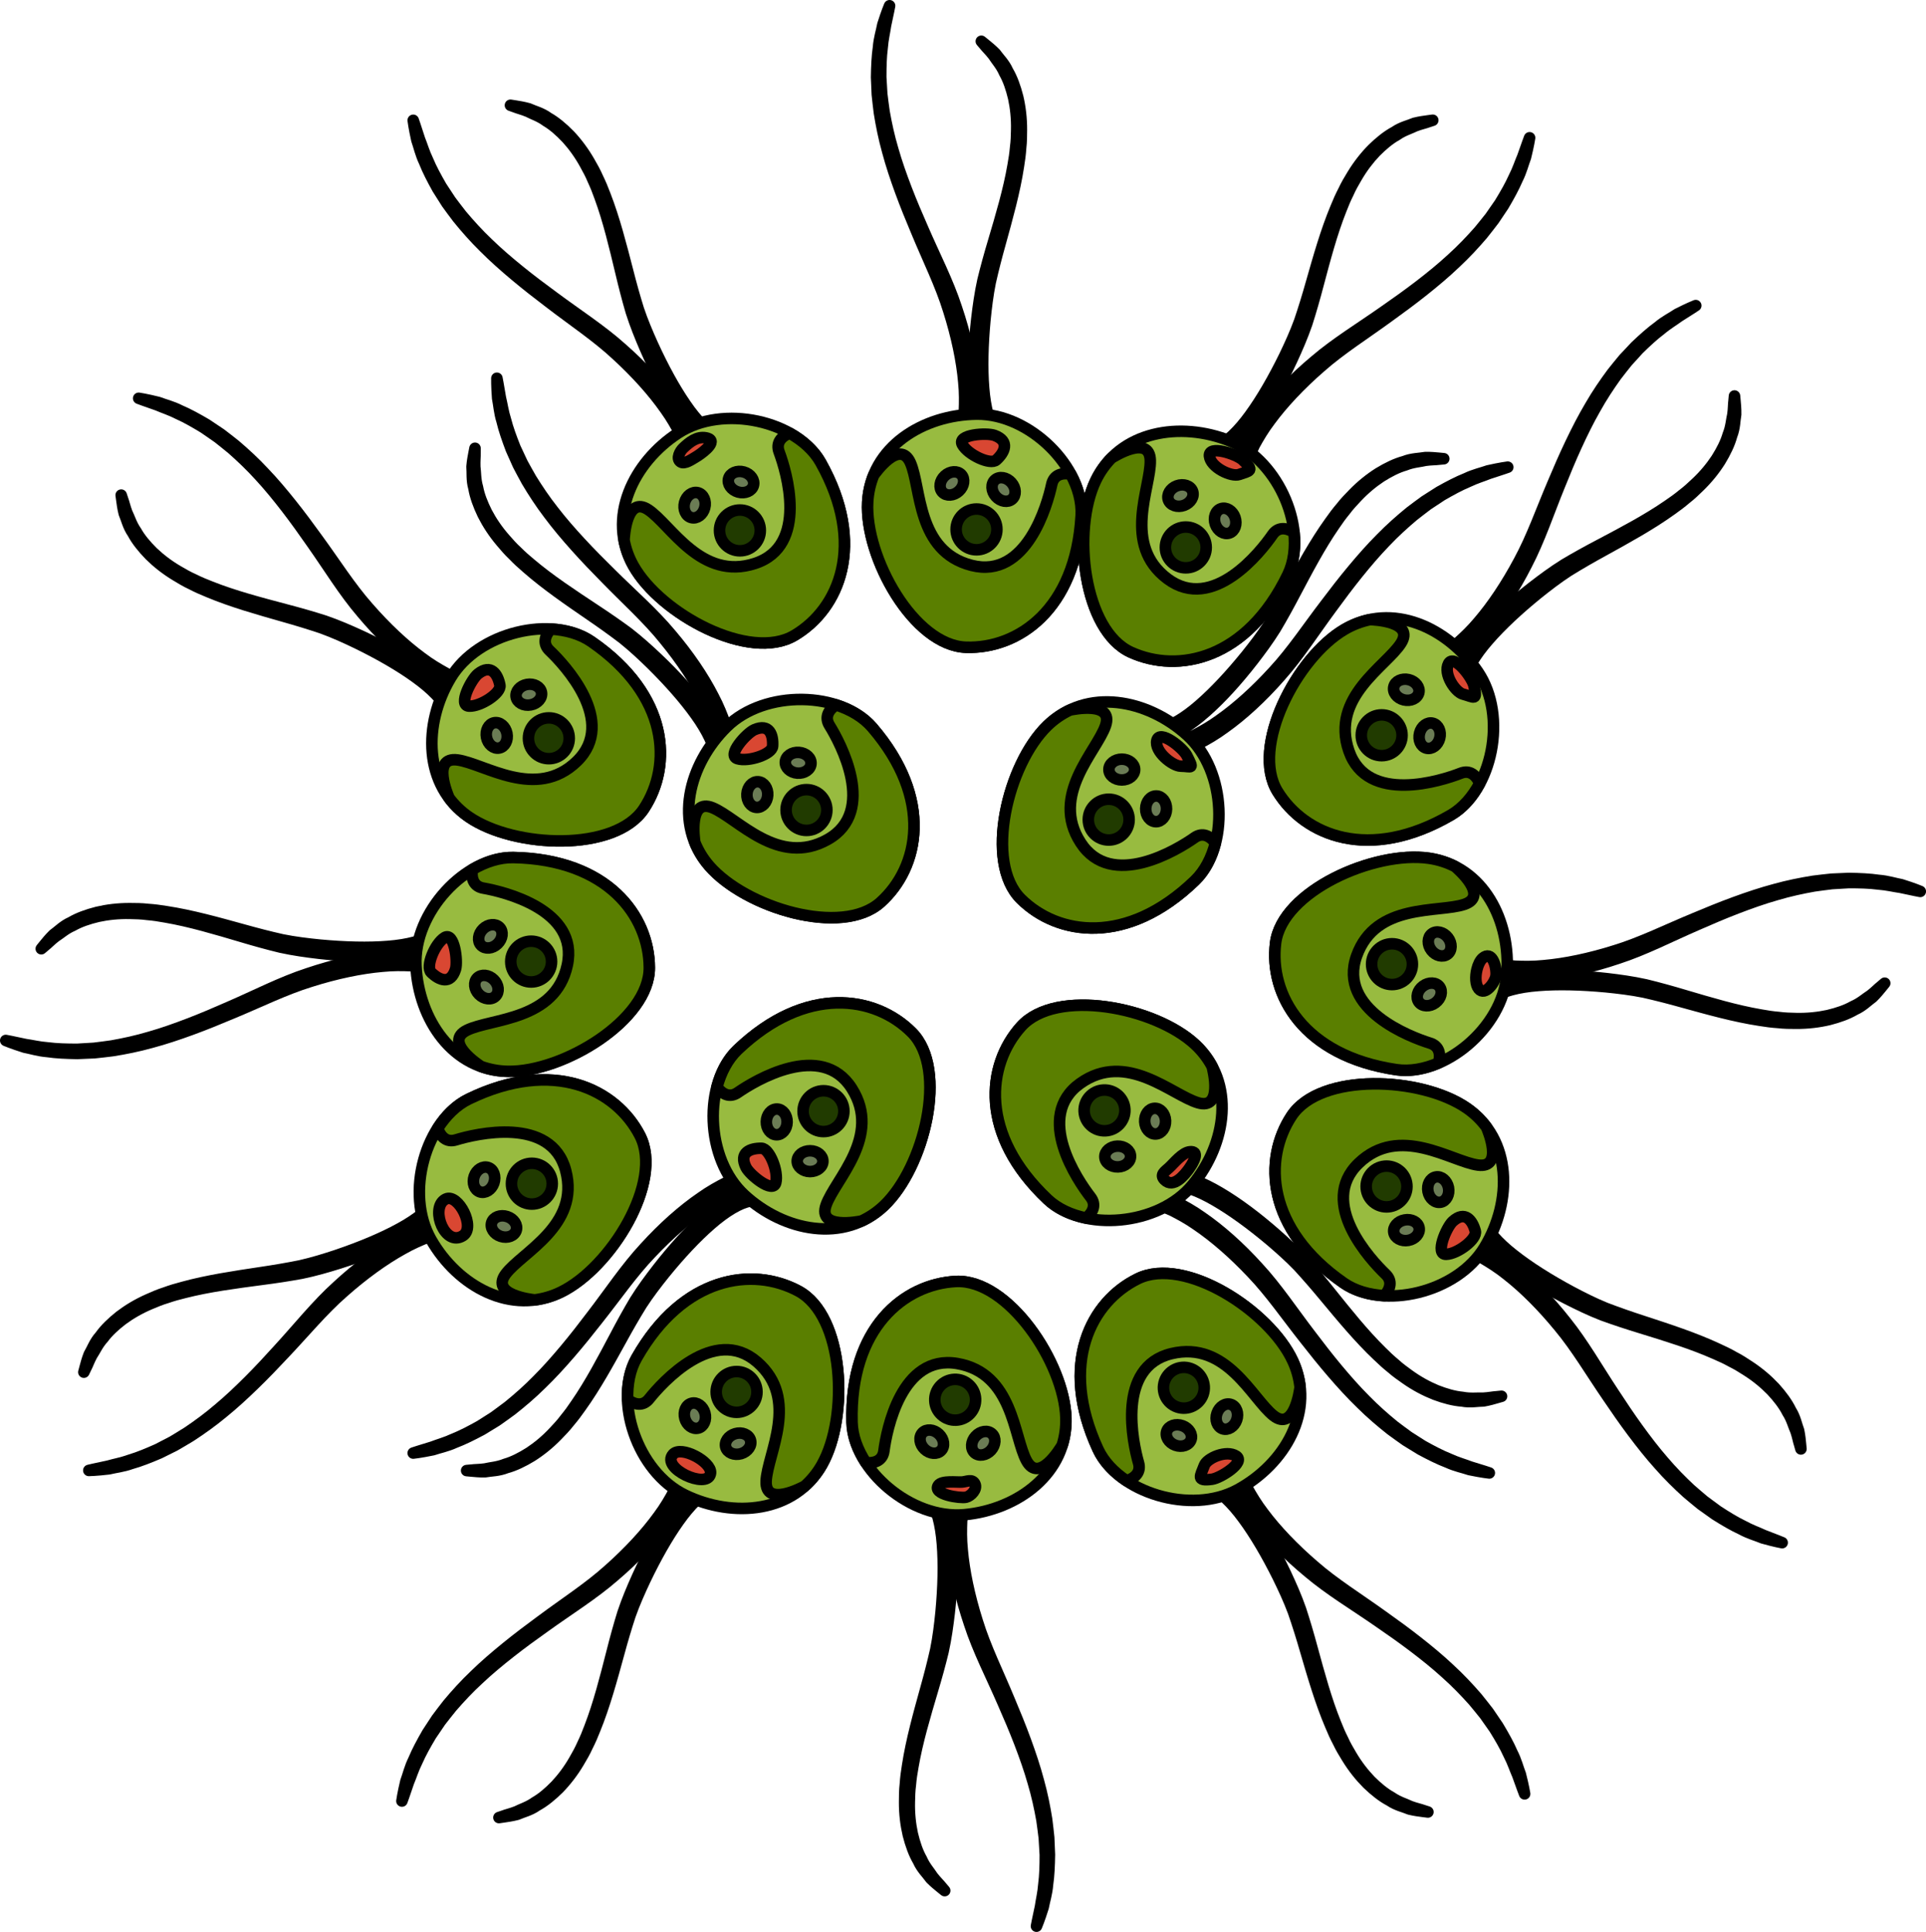 <?xml version="1.0" encoding="utf-8"?>
<!-- Generator: Adobe Illustrator 16.0.0, SVG Export Plug-In . SVG Version: 6.00 Build 0)  -->
<!DOCTYPE svg PUBLIC "-//W3C//DTD SVG 1.1//EN" "http://www.w3.org/Graphics/SVG/1.1/DTD/svg11.dtd">
<svg version="1.1" id="Layer_1" xmlns="http://www.w3.org/2000/svg" xmlns:xlink="http://www.w3.org/1999/xlink" x="0px" y="0px"
	 width="167.068px" height="167.596px" viewBox="0 0 167.068 167.596" enable-background="new 0 0 167.068 167.596"
	 xml:space="preserve">
<g>
	<path fill="#AFAAA7" stroke="#000000" stroke-linecap="round" stroke-linejoin="round" stroke-miterlimit="10" d="M104.277,38.811
		c-0.012-0.01,0.165,0.059,0.38,0.086c0.152,0.027,0.51,0.006,0.908-0.168c0.828-0.338,1.877-1.342,2.876-2.727
		c1.01-1.386,2.024-3.144,2.978-5.089c0.47-0.974,0.938-2,1.322-3.055c0.366-1.08,0.703-2.184,1.019-3.305
		c0.638-2.238,1.275-4.498,2.127-6.532c0.205-0.512,0.427-1.007,0.673-1.479c0.222-0.483,0.492-0.93,0.755-1.363
		c0.524-0.867,1.128-1.625,1.753-2.257c0.635-0.619,1.277-1.135,1.916-1.475c0.599-0.416,1.236-0.543,1.706-0.748
		c0.501-0.126,0.906-0.171,1.177-0.21c0.271-0.036,0.416-0.056,0.416-0.056s-0.14,0.046-0.4,0.132
		c-0.257,0.1-0.649,0.177-1.118,0.356c-0.451,0.224-1.048,0.389-1.622,0.794c-0.609,0.338-1.22,0.847-1.822,1.454
		c-0.592,0.621-1.163,1.364-1.658,2.219c-0.249,0.427-0.505,0.865-0.713,1.344c-0.233,0.465-0.441,0.954-0.634,1.461
		c-0.802,2.015-1.394,4.263-1.992,6.516c-0.296,1.127-0.618,2.26-0.97,3.358c-0.381,1.108-0.835,2.146-1.296,3.148
		c-0.928,1.997-1.938,3.798-2.978,5.246c-1.032,1.445-2.116,2.558-3.186,3.023c-0.537,0.231-1.007,0.294-1.394,0.232
		c-0.324-0.051-0.422-0.1-0.436-0.096c-0.225-0.059-0.358-0.288-0.3-0.513S104.053,38.752,104.277,38.811z"/>
	<path fill="#AFAAA7" stroke="#000000" stroke-linecap="round" stroke-linejoin="round" stroke-miterlimit="10" d="M106.964,41.88
		c0,0,0.019-0.156,0.054-0.45c0.014-0.282,0.123-0.741,0.276-1.323c0.1-0.271,0.209-0.569,0.329-0.896
		c0.142-0.313,0.303-0.648,0.479-1.003c0.387-0.688,0.846-1.452,1.436-2.213c1.151-1.543,2.706-3.161,4.535-4.692
		c1.822-1.562,3.993-2.875,6.042-4.321c1.032-0.717,2.055-1.445,3.033-2.198c0.978-0.752,1.92-1.519,2.781-2.315
		c0.872-0.784,1.653-1.606,2.364-2.411c0.347-0.409,0.663-0.824,0.981-1.217c0.287-0.415,0.565-0.815,0.833-1.2
		c0.487-0.799,0.916-1.544,1.225-2.24c0.35-0.678,0.545-1.316,0.766-1.818c0.183-0.518,0.326-0.925,0.425-1.202
		c0.104-0.278,0.158-0.427,0.158-0.427s-0.09,0.625-0.36,1.703c-0.201,0.516-0.353,1.182-0.705,1.873
		c-0.303,0.714-0.725,1.479-1.209,2.3c-0.265,0.396-0.541,0.809-0.827,1.235c-0.316,0.404-0.632,0.832-0.978,1.255
		c-0.708,0.829-1.488,1.678-2.359,2.487c-0.859,0.822-1.8,1.613-2.774,2.389c-0.975,0.776-1.992,1.527-3.017,2.265
		c-2.041,1.491-4.176,2.833-5.92,4.381c-1.764,1.534-3.265,3.134-4.363,4.626c-0.563,0.738-0.991,1.468-1.352,2.119
		c-0.156,0.336-0.303,0.649-0.438,0.94c-0.107,0.298-0.205,0.572-0.294,0.82c-0.121,0.485-0.223,0.867-0.235,1.179
		c-0.033,0.293-0.05,0.449-0.05,0.449c-0.025,0.231-0.232,0.398-0.463,0.374s-0.397-0.231-0.373-0.463V41.88z"/>
	<path fill="#AFAAA7" stroke="#000000" stroke-linecap="round" stroke-linejoin="round" stroke-miterlimit="10" d="M63.751,38.825
		c-0.013-0.004-0.112,0.042-0.438,0.084c-0.388,0.052-0.855-0.022-1.387-0.267c-1.058-0.493-2.113-1.633-3.108-3.104
		c-1.003-1.474-1.967-3.3-2.844-5.319c-0.436-1.014-0.862-2.063-1.216-3.18c-0.323-1.107-0.617-2.248-0.885-3.383
		c-0.542-2.267-1.077-4.529-1.826-6.563c-0.18-0.511-0.376-1.006-0.597-1.477c-0.196-0.483-0.44-0.928-0.679-1.361
		c-0.474-0.867-1.025-1.624-1.602-2.26c-0.587-0.623-1.184-1.147-1.785-1.5c-0.563-0.419-1.155-0.6-1.601-0.835
		c-0.464-0.191-0.854-0.278-1.108-0.385c-0.26-0.093-0.397-0.142-0.397-0.142s0.144,0.022,0.414,0.065
		c0.27,0.046,0.675,0.102,1.171,0.24c0.465,0.218,1.099,0.36,1.687,0.791c0.63,0.356,1.26,0.889,1.879,1.522
		c0.608,0.648,1.191,1.421,1.694,2.302c0.252,0.439,0.511,0.893,0.72,1.382c0.234,0.478,0.443,0.978,0.636,1.494
		c0.799,2.056,1.379,4.331,1.961,6.584c0.287,1.129,0.596,2.24,0.935,3.329c0.357,1.064,0.8,2.102,1.245,3.088
		c0.903,1.969,1.873,3.751,2.848,5.161c0.963,1.41,1.986,2.44,2.806,2.8c0.395,0.184,0.751,0.214,0.904,0.19
		c0.215-0.022,0.393-0.086,0.382-0.077c0.226-0.053,0.452,0.087,0.505,0.313C64.117,38.546,63.978,38.772,63.751,38.825z"/>
	<path fill="#AFAAA7" stroke="#000000" stroke-linecap="round" stroke-linejoin="round" stroke-miterlimit="10" d="M59.957,41.08
		c0,0-0.013-0.156-0.038-0.451c-0.005-0.312-0.098-0.694-0.205-1.184c-0.082-0.25-0.174-0.526-0.273-0.828
		c-0.128-0.293-0.267-0.61-0.415-0.95c-0.344-0.66-0.753-1.4-1.297-2.153c-1.061-1.52-2.521-3.156-4.244-4.734
		c-1.705-1.592-3.806-2.987-5.808-4.529c-1.006-0.764-2.004-1.54-2.959-2.341c-0.954-0.8-1.874-1.614-2.713-2.458
		c-0.85-0.832-1.607-1.699-2.295-2.547c-0.335-0.431-0.64-0.866-0.945-1.278c-0.275-0.435-0.541-0.854-0.796-1.256
		c-0.463-0.834-0.865-1.609-1.149-2.331c-0.335-0.699-0.47-1.37-0.657-1.89c-0.243-1.085-0.317-1.712-0.317-1.712
		s0.052,0.149,0.147,0.431c0.091,0.279,0.225,0.69,0.395,1.213c0.208,0.508,0.387,1.15,0.719,1.837
		c0.291,0.704,0.7,1.46,1.168,2.271c0.257,0.392,0.524,0.799,0.802,1.221c0.308,0.4,0.614,0.823,0.95,1.242
		c0.69,0.822,1.45,1.663,2.302,2.471c0.841,0.817,1.764,1.607,2.723,2.385c0.958,0.777,1.962,1.531,2.976,2.274
		c2.011,1.498,4.148,2.866,5.931,4.473c1.79,1.577,3.303,3.233,4.415,4.806c0.57,0.775,1.01,1.55,1.379,2.248
		c0.168,0.358,0.321,0.698,0.454,1.016c0.111,0.328,0.214,0.63,0.306,0.903c0.14,0.586,0.237,1.048,0.243,1.33
		c0.027,0.294,0.042,0.451,0.042,0.451c0.021,0.23-0.148,0.436-0.38,0.457c-0.23,0.021-0.436-0.148-0.457-0.379L59.957,41.08z"/>
	<path fill="#AFAAA7" stroke="#000000" stroke-linecap="round" stroke-linejoin="round" stroke-miterlimit="10" d="M87.173,39.029
		c-0.01-0.01-0.118-0.02-0.422-0.146c-0.361-0.148-0.729-0.447-1.068-0.924c-0.67-0.955-1.016-2.47-1.144-4.24
		c-0.133-1.778-0.057-3.842,0.192-6.029c0.129-1.096,0.282-2.218,0.535-3.363c0.272-1.12,0.587-2.255,0.922-3.372
		c0.662-2.234,1.327-4.462,1.693-6.599c0.1-0.533,0.177-1.06,0.22-1.577c0.071-0.517,0.082-1.024,0.092-1.519
		c0.022-0.988-0.078-1.919-0.26-2.758c-0.197-0.833-0.452-1.585-0.798-2.191c-0.278-0.645-0.701-1.097-0.97-1.522
		c-0.307-0.397-0.602-0.668-0.769-0.887c-0.179-0.21-0.273-0.321-0.273-0.321s0.113,0.092,0.326,0.264
		c0.211,0.175,0.533,0.425,0.895,0.793c0.295,0.42,0.772,0.86,1.066,1.527c0.368,0.623,0.648,1.398,0.867,2.258
		c0.204,0.864,0.324,1.825,0.32,2.839c-0.002,0.508-0.004,1.029-0.066,1.558c-0.035,0.531-0.104,1.068-0.195,1.611
		c-0.333,2.181-0.967,4.441-1.587,6.685c-0.314,1.122-0.603,2.238-0.853,3.352c-0.223,1.101-0.356,2.221-0.463,3.297
		c-0.201,2.157-0.251,4.186-0.111,5.894c0.132,1.703,0.504,3.106,1.035,3.827c0.249,0.355,0.543,0.56,0.688,0.616
		c0.197,0.088,0.384,0.122,0.369,0.124c0.223,0.066,0.349,0.302,0.281,0.523C87.63,38.971,87.396,39.097,87.173,39.029z"/>
	<path fill="#AFAAA7" stroke="#000000" stroke-linecap="round" stroke-linejoin="round" stroke-miterlimit="10" d="M82.76,39.09
		c0,0,0.066-0.143,0.191-0.409c0.151-0.273,0.263-0.651,0.413-1.129c0.054-0.258,0.112-0.543,0.177-0.854
		c0.035-0.318,0.073-0.663,0.114-1.031c0.032-0.744,0.047-1.59-0.049-2.514c-0.16-1.846-0.607-3.993-1.313-6.221
		c-0.683-2.23-1.806-4.488-2.771-6.825c-0.491-1.163-0.968-2.334-1.396-3.504s-0.818-2.335-1.124-3.484
		c-0.32-1.146-0.545-2.275-0.717-3.353c-0.075-0.541-0.122-1.07-0.181-1.58c-0.021-0.514-0.043-1.01-0.063-1.485
		c0.015-0.954,0.053-1.826,0.166-2.594c0.06-0.773,0.277-1.422,0.375-1.966C76.915,1.08,77.164,0.5,77.164,0.5
		s-0.03,0.155-0.087,0.446c-0.061,0.288-0.15,0.711-0.264,1.248c-0.073,0.544-0.239,1.19-0.294,1.95
		c-0.1,0.756-0.122,1.615-0.122,2.551c0.027,0.468,0.057,0.954,0.086,1.458c0.066,0.501,0.121,1.021,0.203,1.551
		c0.188,1.058,0.426,2.166,0.762,3.29c0.32,1.128,0.726,2.273,1.168,3.425c0.442,1.152,0.936,2.308,1.442,3.457
		c0.996,2.302,2.165,4.555,2.906,6.837c0.764,2.26,1.247,4.451,1.426,6.368c0.106,0.957,0.101,1.848,0.072,2.637
		c-0.033,0.395-0.07,0.765-0.113,1.106c-0.067,0.34-0.13,0.652-0.186,0.935c-0.172,0.577-0.318,1.026-0.454,1.274
		c-0.123,0.269-0.188,0.412-0.188,0.412c-0.097,0.211-0.346,0.304-0.557,0.207s-0.304-0.346-0.208-0.558L82.76,39.09z"/>
	<path fill="#AFAAA7" stroke="#000000" stroke-linecap="round" stroke-linejoin="round" stroke-miterlimit="10" d="M128.646,104.597
		c0.01-0.011-0.065,0.163-0.102,0.376c-0.033,0.151-0.026,0.51,0.132,0.914c0.306,0.841,1.269,1.929,2.613,2.981
		c1.345,1.063,3.062,2.146,4.968,3.174c0.955,0.508,1.962,1.017,3.001,1.441c1.065,0.408,2.155,0.787,3.263,1.146
		c2.212,0.725,4.444,1.45,6.444,2.381c0.503,0.225,0.989,0.465,1.451,0.729c0.474,0.24,0.909,0.528,1.332,0.808
		c0.847,0.559,1.58,1.19,2.188,1.84c0.593,0.658,1.083,1.321,1.398,1.973c0.392,0.614,0.494,1.256,0.681,1.734
		c0.106,0.505,0.136,0.912,0.164,1.184c0.025,0.272,0.039,0.418,0.039,0.418s-0.04-0.141-0.115-0.405
		c-0.09-0.261-0.152-0.655-0.313-1.132c-0.207-0.459-0.349-1.062-0.73-1.651c-0.313-0.622-0.799-1.252-1.382-1.878
		c-0.598-0.615-1.317-1.215-2.152-1.744c-0.417-0.266-0.846-0.537-1.314-0.765c-0.456-0.251-0.937-0.479-1.436-0.69
		c-1.981-0.879-4.205-1.559-6.433-2.245c-1.115-0.34-2.234-0.706-3.318-1.1c-1.093-0.425-2.112-0.919-3.096-1.418
		c-1.959-1.006-3.72-2.085-5.126-3.181c-1.403-1.088-2.473-2.215-2.896-3.302c-0.21-0.546-0.254-1.018-0.178-1.401
		c0.063-0.322,0.116-0.418,0.112-0.432c0.067-0.222,0.302-0.348,0.524-0.28C128.588,104.14,128.714,104.374,128.646,104.597z"/>
	<path fill="#AFAAA7" stroke="#000000" stroke-linecap="round" stroke-linejoin="round" stroke-miterlimit="10" d="M125.44,107.231
		c0,0,0.156,0.023,0.447,0.067c0.282,0.021,0.738,0.145,1.315,0.315c0.268,0.107,0.563,0.226,0.885,0.355
		c0.31,0.15,0.64,0.321,0.989,0.509c0.677,0.407,1.426,0.889,2.169,1.501c1.509,1.196,3.08,2.798,4.557,4.672
		c1.506,1.868,2.755,4.077,4.14,6.168c0.686,1.053,1.384,2.097,2.107,3.097c0.723,1,1.461,1.965,2.231,2.849
		c0.759,0.896,1.557,1.701,2.34,2.436c0.399,0.358,0.805,0.688,1.188,1.017c0.406,0.301,0.798,0.591,1.175,0.868
		c0.784,0.512,1.516,0.962,2.203,1.292c0.667,0.369,1.299,0.583,1.794,0.819c0.513,0.198,0.915,0.354,1.189,0.46
		c0.275,0.111,0.422,0.171,0.422,0.171s-0.622-0.108-1.691-0.411c-0.509-0.216-1.171-0.387-1.852-0.761
		c-0.704-0.323-1.456-0.768-2.264-1.276c-0.388-0.276-0.792-0.565-1.21-0.863c-0.395-0.328-0.813-0.656-1.225-1.015
		c-0.809-0.732-1.633-1.538-2.416-2.432c-0.797-0.884-1.559-1.848-2.306-2.845c-0.746-0.997-1.467-2.036-2.174-3.083
		c-1.43-2.085-2.708-4.258-4.204-6.048c-1.48-1.808-3.035-3.355-4.494-4.497c-0.722-0.585-1.438-1.035-2.079-1.414
		c-0.33-0.167-0.64-0.323-0.926-0.467c-0.295-0.116-0.566-0.223-0.812-0.318c-0.482-0.135-0.86-0.248-1.171-0.271
		c-0.292-0.041-0.448-0.063-0.448-0.063c-0.23-0.031-0.391-0.243-0.359-0.474c0.031-0.229,0.243-0.391,0.474-0.359L125.44,107.231z"
		/>
	<path fill="#AFAAA7" stroke="#000000" stroke-linecap="round" stroke-linejoin="round" stroke-miterlimit="10" d="M126.549,60.604
		c0-0.014-0.069-0.098-0.191-0.402c-0.146-0.363-0.19-0.835-0.086-1.41c0.214-1.146,1.055-2.453,2.23-3.783
		c1.178-1.338,2.707-2.727,4.445-4.078c0.872-0.674,1.782-1.349,2.777-1.97c0.991-0.589,2.022-1.157,3.055-1.698
		c2.062-1.09,4.119-2.171,5.902-3.403c0.451-0.302,0.881-0.614,1.282-0.945c0.419-0.311,0.789-0.658,1.148-0.996
		c0.723-0.675,1.318-1.397,1.791-2.114c0.457-0.723,0.815-1.432,1.008-2.103c0.266-0.649,0.293-1.269,0.41-1.758
		c0.069-0.498,0.057-0.897,0.097-1.17c0.024-0.273,0.038-0.42,0.038-0.42s0.014,0.146,0.039,0.417
		c0.023,0.273,0.07,0.679,0.06,1.194c-0.095,0.505-0.075,1.153-0.347,1.83c-0.188,0.699-0.546,1.441-1.007,2.199
		c-0.476,0.751-1.078,1.508-1.807,2.214c-0.363,0.354-0.737,0.717-1.159,1.041c-0.404,0.347-0.837,0.674-1.289,0.988
		c-1.792,1.285-3.851,2.414-5.888,3.538c-1.022,0.56-2.021,1.135-2.992,1.734c-0.942,0.61-1.837,1.298-2.681,1.975
		c-1.682,1.365-3.167,2.748-4.291,4.042c-1.125,1.285-1.868,2.532-2.012,3.416c-0.08,0.427-0.02,0.779,0.041,0.923
		c0.075,0.202,0.181,0.358,0.169,0.351c0.108,0.205,0.028,0.459-0.178,0.566C126.91,60.89,126.656,60.811,126.549,60.604z"/>
	<path fill="#AFAAA7" stroke="#000000" stroke-linecap="round" stroke-linejoin="round" stroke-miterlimit="10" d="M123.419,57.492
		c0,0,0.148-0.052,0.428-0.149c0.3-0.083,0.648-0.268,1.095-0.494c0.222-0.142,0.467-0.299,0.734-0.47
		c0.252-0.198,0.525-0.411,0.816-0.64c0.555-0.497,1.17-1.078,1.763-1.792c1.208-1.405,2.43-3.228,3.529-5.289
		c1.117-2.048,1.946-4.429,2.941-6.753c0.489-1.164,0.992-2.323,1.53-3.447c0.537-1.124,1.097-2.218,1.705-3.24
		c0.594-1.03,1.246-1.98,1.896-2.857c0.334-0.431,0.68-0.835,1.003-1.233c0.352-0.374,0.691-0.736,1.019-1.083
		c0.691-0.656,1.342-1.239,1.97-1.694c0.595-0.499,1.21-0.796,1.667-1.107c0.99-0.505,1.579-0.733,1.579-0.733
		s-0.132,0.087-0.38,0.25c-0.249,0.158-0.613,0.39-1.077,0.684c-0.439,0.328-1.018,0.661-1.6,1.154
		c-0.609,0.457-1.239,1.041-1.908,1.696c-0.315,0.347-0.644,0.707-0.982,1.081c-0.312,0.397-0.645,0.8-0.966,1.229
		c-0.625,0.873-1.251,1.818-1.82,2.845c-0.583,1.018-1.118,2.108-1.632,3.229c-0.514,1.122-0.995,2.282-1.463,3.449
		c-0.949,2.32-1.742,4.731-2.854,6.857c-1.082,2.126-2.311,4.004-3.556,5.472c-0.609,0.746-1.25,1.364-1.834,1.896
		c-0.306,0.252-0.597,0.484-0.87,0.692c-0.291,0.19-0.558,0.364-0.799,0.521c-0.533,0.281-0.956,0.49-1.229,0.566
		c-0.277,0.1-0.426,0.153-0.426,0.153c-0.219,0.078-0.459-0.035-0.538-0.253c-0.078-0.219,0.035-0.46,0.254-0.538L123.419,57.492z"
		/>
	<path fill="#AFAAA7" stroke="#000000" stroke-linecap="round" stroke-linejoin="round" stroke-miterlimit="10" d="M128.039,87.342
		c0.01-0.01,0.02-0.118,0.146-0.422c0.148-0.361,0.447-0.729,0.924-1.068c0.955-0.67,2.47-1.016,4.24-1.144
		c1.778-0.133,3.842-0.057,6.029,0.192c1.096,0.129,2.218,0.282,3.363,0.535c1.12,0.272,2.255,0.587,3.372,0.922
		c2.234,0.662,4.462,1.327,6.599,1.693c0.533,0.1,1.06,0.177,1.577,0.22c0.517,0.071,1.024,0.082,1.519,0.092
		c0.988,0.022,1.919-0.078,2.758-0.26c0.833-0.197,1.585-0.453,2.191-0.798c0.645-0.278,1.097-0.701,1.522-0.97
		c0.397-0.307,0.668-0.602,0.887-0.769c0.21-0.179,0.321-0.273,0.321-0.273s-0.092,0.113-0.264,0.326
		c-0.175,0.211-0.425,0.533-0.793,0.895c-0.42,0.294-0.86,0.772-1.527,1.066c-0.623,0.368-1.398,0.648-2.258,0.867
		c-0.864,0.204-1.825,0.324-2.839,0.319c-0.508-0.001-1.029-0.003-1.558-0.065c-0.531-0.035-1.068-0.104-1.611-0.195
		c-2.181-0.333-4.441-0.967-6.685-1.587c-1.122-0.314-2.238-0.603-3.352-0.853c-1.101-0.223-2.221-0.356-3.297-0.463
		c-2.157-0.2-4.186-0.251-5.894-0.111c-1.703,0.132-3.106,0.504-3.827,1.035c-0.355,0.249-0.56,0.543-0.616,0.688
		c-0.088,0.197-0.122,0.384-0.124,0.369c-0.066,0.223-0.302,0.349-0.523,0.281C128.098,87.799,127.972,87.563,128.039,87.342z"/>
	<path fill="#AFAAA7" stroke="#000000" stroke-linecap="round" stroke-linejoin="round" stroke-miterlimit="10" d="M127.979,82.929
		c0,0,0.143,0.066,0.409,0.191c0.273,0.151,0.651,0.263,1.129,0.413c0.258,0.054,0.543,0.112,0.854,0.177
		c0.318,0.035,0.663,0.073,1.031,0.114c0.744,0.032,1.59,0.047,2.514-0.049c1.846-0.16,3.993-0.607,6.221-1.313
		c2.23-0.683,4.488-1.806,6.825-2.771c1.163-0.49,2.334-0.968,3.504-1.396s2.335-0.818,3.484-1.124
		c1.146-0.32,2.275-0.545,3.353-0.717c0.541-0.075,1.07-0.122,1.58-0.181c0.514-0.021,1.01-0.043,1.485-0.063
		c0.954,0.015,1.826,0.053,2.594,0.167c0.773,0.059,1.422,0.276,1.966,0.374c1.062,0.331,1.642,0.579,1.642,0.579
		s-0.155-0.03-0.446-0.087c-0.288-0.062-0.711-0.15-1.248-0.264c-0.544-0.073-1.19-0.239-1.95-0.294
		c-0.756-0.1-1.615-0.122-2.551-0.122c-0.468,0.027-0.954,0.057-1.458,0.086c-0.501,0.066-1.021,0.121-1.551,0.203
		c-1.058,0.188-2.166,0.426-3.29,0.762c-1.128,0.319-2.273,0.726-3.425,1.168c-1.152,0.442-2.308,0.936-3.457,1.442
		c-2.302,0.996-4.555,2.165-6.837,2.906c-2.26,0.764-4.451,1.247-6.368,1.426c-0.957,0.106-1.848,0.101-2.637,0.072
		c-0.395-0.033-0.765-0.07-1.106-0.113c-0.34-0.067-0.652-0.13-0.935-0.186c-0.577-0.172-1.026-0.318-1.274-0.454
		c-0.269-0.123-0.412-0.188-0.412-0.188c-0.211-0.097-0.304-0.346-0.207-0.557s0.346-0.304,0.558-0.207L127.979,82.929z"/>
	<path fill="#AFAAA7" stroke="#000000" stroke-linecap="round" stroke-linejoin="round" stroke-miterlimit="10" d="M63.007,129.106
		c0.012,0.01-0.166-0.057-0.38-0.083c-0.153-0.025-0.511-0.001-0.907,0.177c-0.825,0.346-1.864,1.36-2.851,2.755
		c-0.995,1.396-1.993,3.162-2.927,5.117c-0.461,0.979-0.92,2.009-1.293,3.067c-0.356,1.084-0.682,2.19-0.986,3.315
		c-0.616,2.243-1.231,4.51-2.063,6.553c-0.199,0.513-0.416,1.01-0.658,1.484c-0.217,0.485-0.482,0.934-0.741,1.37
		c-0.517,0.873-1.112,1.636-1.73,2.274c-0.629,0.624-1.268,1.146-1.903,1.492c-0.594,0.422-1.229,0.555-1.698,0.766
		c-0.499,0.13-0.904,0.179-1.175,0.221c-0.271,0.039-0.415,0.06-0.415,0.06s0.139-0.047,0.399-0.135
		c0.255-0.103,0.647-0.184,1.115-0.367c0.448-0.229,1.043-0.4,1.613-0.811c0.606-0.344,1.212-0.858,1.808-1.472
		c0.587-0.627,1.15-1.375,1.638-2.234c0.245-0.43,0.496-0.871,0.7-1.351c0.229-0.468,0.432-0.959,0.619-1.467
		c0.781-2.022,1.352-4.276,1.929-6.535c0.284-1.13,0.596-2.266,0.937-3.368c0.37-1.112,0.813-2.154,1.265-3.16
		c0.908-2.006,1.9-3.817,2.927-5.275c1.018-1.455,2.092-2.578,3.157-3.055c0.534-0.235,1.004-0.303,1.391-0.245
		c0.324,0.048,0.423,0.096,0.437,0.092c0.225,0.056,0.361,0.284,0.305,0.51C63.461,129.026,63.232,129.163,63.007,129.106z"/>
	<path fill="#AFAAA7" stroke="#000000" stroke-linecap="round" stroke-linejoin="round" stroke-miterlimit="10" d="M60.289,126.063
		c0,0-0.017,0.156-0.049,0.45c-0.011,0.282-0.115,0.743-0.264,1.326c-0.097,0.271-0.204,0.571-0.32,0.898
		c-0.139,0.315-0.296,0.652-0.47,1.008c-0.38,0.692-0.832,1.46-1.414,2.227c-1.137,1.555-2.675,3.188-4.489,4.736
		c-1.807,1.579-3.965,2.914-5.999,4.38c-1.025,0.727-2.041,1.466-3.012,2.229c-0.97,0.762-1.905,1.537-2.758,2.342
		c-0.865,0.793-1.638,1.622-2.341,2.435c-0.343,0.412-0.655,0.831-0.97,1.227c-0.283,0.417-0.558,0.82-0.821,1.208
		c-0.479,0.803-0.9,1.553-1.203,2.252c-0.343,0.681-0.531,1.321-0.747,1.825c-0.178,0.52-0.318,0.928-0.413,1.207
		c-0.101,0.278-0.154,0.428-0.154,0.428s0.084-0.626,0.344-1.706c0.196-0.518,0.341-1.186,0.687-1.88
		c0.296-0.717,0.711-1.486,1.187-2.313c0.261-0.398,0.533-0.813,0.815-1.243c0.312-0.407,0.623-0.838,0.965-1.264
		c0.7-0.837,1.472-1.692,2.335-2.511c0.852-0.83,1.784-1.63,2.751-2.415c0.967-0.786,1.977-1.547,2.994-2.294
		c2.026-1.511,4.148-2.874,5.877-4.438c1.748-1.552,3.233-3.165,4.317-4.668c0.556-0.744,0.977-1.479,1.331-2.133
		c0.153-0.337,0.297-0.652,0.43-0.944c0.104-0.3,0.2-0.575,0.286-0.823c0.116-0.487,0.214-0.869,0.224-1.181
		c0.03-0.294,0.046-0.45,0.046-0.45c0.022-0.231,0.228-0.4,0.459-0.378c0.23,0.022,0.399,0.228,0.378,0.459L60.289,126.063z"/>
	<path fill="#AFAAA7" stroke="#000000" stroke-linecap="round" stroke-linejoin="round" stroke-miterlimit="10" d="M103.453,128.134
		c0.013,0.004,0.11-0.045,0.435-0.098c0.386-0.064,0.855-0.004,1.395,0.223c1.072,0.459,2.164,1.564,3.206,3.002
		c1.05,1.441,2.071,3.236,3.012,5.228c0.467,0.998,0.928,2.034,1.315,3.14c0.358,1.097,0.688,2.227,0.992,3.353
		c0.614,2.249,1.221,4.492,2.034,6.502c0.196,0.506,0.407,0.993,0.644,1.457c0.212,0.477,0.47,0.913,0.722,1.339
		c0.501,0.852,1.077,1.591,1.673,2.208c0.606,0.604,1.22,1.108,1.832,1.442c0.576,0.401,1.174,0.563,1.626,0.784
		c0.471,0.176,0.864,0.251,1.121,0.349c0.262,0.084,0.401,0.129,0.401,0.129s-0.145-0.019-0.416-0.053
		c-0.271-0.037-0.677-0.08-1.178-0.202c-0.472-0.203-1.11-0.325-1.711-0.737c-0.642-0.336-1.288-0.848-1.927-1.462
		c-0.629-0.628-1.236-1.382-1.767-2.246c-0.267-0.432-0.539-0.877-0.764-1.358c-0.25-0.47-0.475-0.963-0.683-1.474
		c-0.864-2.029-1.517-4.284-2.17-6.518c-0.323-1.12-0.667-2.221-1.04-3.299c-0.391-1.052-0.866-2.075-1.343-3.046
		c-0.965-1.939-1.991-3.69-3.01-5.069c-1.008-1.378-2.063-2.375-2.895-2.708c-0.399-0.171-0.757-0.189-0.909-0.162
		c-0.214,0.03-0.391,0.099-0.38,0.09c-0.224,0.06-0.454-0.073-0.515-0.298C103.096,128.425,103.229,128.194,103.453,128.134z"/>
	<path fill="#AFAAA7" stroke="#000000" stroke-linecap="round" stroke-linejoin="round" stroke-miterlimit="10" d="M107.173,125.758
		c0,0,0.019,0.156,0.053,0.449c0.016,0.312,0.119,0.692,0.243,1.177c0.091,0.248,0.19,0.521,0.299,0.819
		c0.138,0.289,0.287,0.603,0.445,0.937c0.365,0.649,0.798,1.376,1.365,2.111c1.108,1.485,2.62,3.075,4.393,4.598
		c1.754,1.537,3.897,2.865,5.948,4.343c1.029,0.731,2.052,1.476,3.031,2.245s1.926,1.554,2.79,2.371
		c0.876,0.804,1.662,1.646,2.376,2.472c0.348,0.42,0.666,0.847,0.985,1.248c0.288,0.426,0.567,0.836,0.835,1.23
		c0.489,0.818,0.917,1.58,1.224,2.292c0.357,0.688,0.513,1.354,0.717,1.869c0.278,1.076,0.372,1.7,0.372,1.7
		s-0.056-0.148-0.161-0.426c-0.1-0.276-0.246-0.683-0.433-1.199c-0.225-0.501-0.424-1.138-0.777-1.813
		c-0.313-0.694-0.746-1.437-1.239-2.232c-0.27-0.383-0.551-0.781-0.841-1.194c-0.32-0.391-0.64-0.804-0.989-1.211
		c-0.716-0.8-1.502-1.617-2.38-2.396c-0.866-0.791-1.813-1.551-2.797-2.297c-0.982-0.746-2.01-1.469-3.046-2.179
		c-2.059-1.433-4.238-2.732-6.07-4.282c-1.839-1.52-3.404-3.127-4.565-4.663c-0.595-0.757-1.059-1.518-1.45-2.203
		c-0.179-0.354-0.343-0.688-0.485-1.001c-0.122-0.325-0.233-0.623-0.335-0.893c-0.157-0.581-0.27-1.04-0.284-1.322
		c-0.037-0.293-0.057-0.449-0.057-0.449c-0.029-0.23,0.134-0.44,0.364-0.47c0.23-0.028,0.44,0.135,0.47,0.365V125.758z"/>
	<path fill="#AFAAA7" stroke="#000000" stroke-linecap="round" stroke-linejoin="round" stroke-miterlimit="10" d="M79.896,128.566
		c0.01,0.01,0.118,0.02,0.422,0.146c0.361,0.148,0.729,0.447,1.068,0.924c0.67,0.955,1.016,2.47,1.144,4.24
		c0.133,1.778,0.057,3.842-0.192,6.029c-0.129,1.096-0.282,2.218-0.535,3.363c-0.272,1.12-0.587,2.255-0.922,3.372
		c-0.662,2.234-1.327,4.462-1.693,6.599c-0.1,0.533-0.177,1.06-0.22,1.577c-0.071,0.517-0.082,1.024-0.092,1.519
		c-0.022,0.988,0.078,1.919,0.26,2.758c0.197,0.833,0.452,1.585,0.798,2.191c0.278,0.645,0.701,1.097,0.97,1.522
		c0.307,0.397,0.602,0.668,0.769,0.887c0.179,0.21,0.273,0.321,0.273,0.321s-0.113-0.092-0.326-0.264
		c-0.211-0.175-0.533-0.425-0.895-0.793c-0.295-0.42-0.772-0.86-1.066-1.527c-0.368-0.623-0.648-1.398-0.867-2.258
		c-0.204-0.864-0.324-1.825-0.32-2.839c0.002-0.508,0.004-1.029,0.066-1.558c0.035-0.531,0.104-1.068,0.195-1.611
		c0.333-2.181,0.967-4.441,1.587-6.685c0.314-1.122,0.603-2.238,0.853-3.352c0.223-1.101,0.356-2.221,0.463-3.297
		c0.201-2.157,0.251-4.186,0.111-5.894c-0.132-1.703-0.504-3.106-1.035-3.827c-0.249-0.355-0.543-0.56-0.688-0.616
		c-0.197-0.088-0.384-0.122-0.369-0.124c-0.223-0.066-0.349-0.302-0.281-0.523C79.438,128.625,79.673,128.499,79.896,128.566z"/>
	<path fill="#AFAAA7" stroke="#000000" stroke-linecap="round" stroke-linejoin="round" stroke-miterlimit="10" d="M84.309,128.506
		c0,0-0.066,0.143-0.191,0.409c-0.151,0.273-0.263,0.651-0.413,1.129c-0.054,0.258-0.112,0.543-0.177,0.854
		c-0.035,0.318-0.073,0.663-0.114,1.031c-0.032,0.744-0.047,1.59,0.049,2.514c0.16,1.846,0.607,3.993,1.313,6.221
		c0.683,2.23,1.806,4.488,2.771,6.825c0.491,1.163,0.968,2.334,1.396,3.504s0.818,2.335,1.124,3.484
		c0.32,1.146,0.545,2.275,0.717,3.353c0.075,0.541,0.122,1.07,0.181,1.58c0.021,0.514,0.043,1.01,0.063,1.485
		c-0.015,0.954-0.053,1.826-0.166,2.594c-0.06,0.773-0.277,1.422-0.375,1.966c-0.33,1.062-0.579,1.642-0.579,1.642
		s0.03-0.155,0.087-0.446c0.061-0.288,0.15-0.711,0.264-1.248c0.073-0.544,0.239-1.19,0.294-1.95c0.1-0.756,0.122-1.615,0.122-2.551
		c-0.027-0.468-0.057-0.954-0.086-1.458c-0.066-0.501-0.121-1.021-0.203-1.551c-0.188-1.058-0.426-2.166-0.762-3.29
		c-0.32-1.128-0.726-2.273-1.168-3.425c-0.442-1.152-0.936-2.308-1.442-3.457c-0.996-2.302-2.165-4.555-2.906-6.837
		c-0.764-2.26-1.247-4.451-1.426-6.368c-0.106-0.957-0.101-1.848-0.072-2.637c0.033-0.395,0.07-0.765,0.113-1.106
		c0.067-0.34,0.13-0.652,0.186-0.935c0.172-0.577,0.318-1.026,0.454-1.274c0.123-0.269,0.188-0.412,0.188-0.412
		c0.097-0.211,0.346-0.304,0.557-0.207s0.304,0.346,0.208,0.558L84.309,128.506z"/>
	<path fill="#AFAAA7" stroke="#000000" stroke-linecap="round" stroke-linejoin="round" stroke-miterlimit="10" d="M38.901,62.945
		c-0.01,0.012,0.059-0.165,0.086-0.379c0.027-0.153,0.006-0.511-0.168-0.909c-0.338-0.828-1.343-1.877-2.729-2.875
		c-1.386-1.009-3.144-2.022-5.09-2.975c-0.974-0.47-2-0.938-3.055-1.321c-1.081-0.366-2.185-0.701-3.306-1.017
		c-2.238-0.638-4.498-1.273-6.533-2.124c-0.512-0.205-1.007-0.426-1.479-0.672c-0.483-0.222-0.93-0.491-1.363-0.755
		c-0.868-0.523-1.626-1.126-2.259-1.751c-0.618-0.635-1.135-1.277-1.475-1.916c-0.416-0.599-0.544-1.235-0.75-1.705
		c-0.126-0.501-0.171-0.906-0.21-1.177c-0.036-0.271-0.056-0.416-0.056-0.416s0.046,0.14,0.132,0.4
		c0.1,0.257,0.178,0.649,0.356,1.118c0.225,0.451,0.391,1.048,0.795,1.621c0.338,0.61,0.848,1.22,1.455,1.821
		c0.622,0.592,1.365,1.163,2.22,1.658c0.428,0.248,0.866,0.504,1.345,0.712c0.465,0.232,0.954,0.44,1.461,0.633
		c2.015,0.8,4.263,1.392,6.517,1.989c1.127,0.295,2.26,0.617,3.358,0.968c1.109,0.381,2.147,0.834,3.149,1.294
		c1.997,0.927,3.799,1.936,5.248,2.976c1.445,1.031,2.558,2.115,3.024,3.185c0.23,0.537,0.293,1.007,0.232,1.394
		c-0.051,0.324-0.1,0.422-0.096,0.436c-0.059,0.225-0.288,0.358-0.513,0.3S38.843,63.17,38.901,62.945z"/>
	<path fill="#AFAAA7" stroke="#000000" stroke-linecap="round" stroke-linejoin="round" stroke-miterlimit="10" d="M41.97,60.257
		c0,0-0.156-0.019-0.449-0.054c-0.283-0.013-0.742-0.122-1.324-0.276c-0.271-0.099-0.569-0.208-0.896-0.328
		c-0.313-0.141-0.649-0.302-1.004-0.479c-0.688-0.387-1.452-0.846-2.213-1.435c-1.544-1.151-3.163-2.704-4.695-4.533
		c-1.562-1.821-2.876-3.992-4.323-6.04c-0.718-1.031-1.447-2.054-2.2-3.031s-1.52-1.92-2.316-2.78
		c-0.786-0.872-1.608-1.652-2.413-2.362c-0.409-0.347-0.825-0.663-1.218-0.981c-0.415-0.287-0.815-0.565-1.2-0.832
		c-0.799-0.488-1.544-0.916-2.241-1.224c-0.678-0.35-1.315-0.545-1.817-0.766c-0.519-0.183-0.926-0.326-1.203-0.424
		c-0.278-0.104-0.427-0.158-0.427-0.158s0.625,0.09,1.703,0.359c0.516,0.201,1.183,0.353,1.873,0.705
		c0.715,0.302,1.479,0.724,2.301,1.207c0.396,0.266,0.809,0.541,1.236,0.827c0.404,0.315,0.832,0.631,1.255,0.977
		c0.83,0.708,1.678,1.487,2.488,2.358c0.823,0.858,1.614,1.799,2.39,2.773c0.777,0.974,1.528,1.99,2.267,3.015
		c1.492,2.041,2.835,4.175,4.384,5.919c1.535,1.762,3.136,3.262,4.628,4.359c0.739,0.563,1.469,0.991,2.121,1.351
		c0.335,0.157,0.649,0.304,0.939,0.438c0.299,0.107,0.573,0.205,0.821,0.294c0.485,0.12,0.866,0.222,1.178,0.235
		c0.294,0.032,0.45,0.049,0.45,0.049c0.23,0.024,0.398,0.231,0.374,0.463c-0.024,0.23-0.231,0.397-0.463,0.373H41.97z"/>
	<path fill="#AFAAA7" stroke="#000000" stroke-linecap="round" stroke-linejoin="round" stroke-miterlimit="10" d="M38.809,102.716
		c-0.006,0.013,0.03,0.116,0.039,0.444c0.011,0.391-0.111,0.849-0.408,1.353c-0.599,1.001-1.841,1.935-3.405,2.773
		c-1.569,0.847-3.485,1.617-5.585,2.282c-1.052,0.329-2.14,0.646-3.288,0.882c-1.134,0.209-2.299,0.384-3.455,0.533
		c-2.311,0.307-4.616,0.606-6.717,1.143c-0.526,0.126-1.039,0.271-1.529,0.441c-0.501,0.146-0.969,0.344-1.424,0.535
		c-0.911,0.383-1.721,0.854-2.413,1.361c-0.68,0.52-1.263,1.06-1.676,1.622c-0.475,0.517-0.715,1.088-0.995,1.506
		c-0.237,0.442-0.364,0.822-0.496,1.063c-0.118,0.248-0.182,0.381-0.182,0.381s0.037-0.141,0.108-0.405
		c0.073-0.264,0.17-0.66,0.358-1.141c0.265-0.439,0.472-1.056,0.961-1.596c0.419-0.591,1.013-1.162,1.707-1.713
		c0.707-0.538,1.535-1.04,2.463-1.448c0.464-0.206,0.941-0.417,1.448-0.575c0.5-0.184,1.019-0.34,1.553-0.479
		c2.126-0.583,4.449-0.927,6.75-1.274c1.152-0.17,2.29-0.362,3.408-0.588c1.095-0.245,2.173-0.579,3.199-0.921
		c2.052-0.696,3.924-1.478,5.427-2.302c1.502-0.814,2.632-1.727,3.072-2.505c0.224-0.373,0.29-0.724,0.283-0.879
		c-0.001-0.216-0.046-0.4-0.038-0.388c-0.029-0.23,0.134-0.441,0.363-0.471C38.568,102.323,38.779,102.486,38.809,102.716z"/>
	<path fill="#AFAAA7" stroke="#000000" stroke-linecap="round" stroke-linejoin="round" stroke-miterlimit="10" d="M40.663,106.722
		c0,0-0.157-0.003-0.452-0.008c-0.311-0.026-0.702,0.025-1.199,0.083c-0.257,0.057-0.541,0.118-0.852,0.187
		c-0.305,0.098-0.635,0.203-0.987,0.315c-0.693,0.274-1.472,0.605-2.275,1.069c-1.621,0.898-3.399,2.183-5.146,3.735
		c-1.758,1.532-3.362,3.478-5.103,5.312c-0.862,0.922-1.737,1.834-2.632,2.701c-0.894,0.868-1.798,1.699-2.724,2.447
		c-0.915,0.76-1.855,1.425-2.769,2.021c-0.464,0.288-0.928,0.547-1.369,0.809c-0.46,0.229-0.904,0.45-1.331,0.662
		c-0.877,0.375-1.689,0.696-2.437,0.905c-0.73,0.262-1.411,0.326-1.947,0.46c-1.104,0.13-1.735,0.14-1.735,0.14
		s0.154-0.036,0.443-0.103c0.288-0.062,0.71-0.152,1.247-0.268c0.526-0.155,1.184-0.267,1.9-0.527
		c0.73-0.217,1.524-0.546,2.379-0.928c0.416-0.216,0.849-0.44,1.297-0.673c0.43-0.265,0.882-0.526,1.332-0.817
		c0.89-0.603,1.805-1.271,2.694-2.037c0.9-0.751,1.78-1.589,2.652-2.462c0.871-0.874,1.726-1.795,2.568-2.727
		c1.696-1.847,3.276-3.832,5.059-5.439c1.752-1.618,3.556-2.953,5.234-3.897c0.829-0.488,1.646-0.846,2.377-1.142
		c0.375-0.13,0.728-0.247,1.057-0.347c0.339-0.077,0.649-0.148,0.931-0.212c0.597-0.078,1.066-0.128,1.348-0.105
		c0.296,0.003,0.453,0.005,0.453,0.005c0.231,0.002,0.418,0.191,0.416,0.424s-0.192,0.419-0.424,0.416H40.663z"/>
	<path fill="#AFAAA7" stroke="#000000" stroke-linecap="round" stroke-linejoin="round" stroke-miterlimit="10" d="M39.029,80.254
		c-0.01,0.01-0.02,0.118-0.146,0.422c-0.148,0.361-0.447,0.729-0.924,1.068c-0.955,0.67-2.47,1.016-4.24,1.144
		c-1.778,0.133-3.842,0.057-6.029-0.192c-1.096-0.129-2.218-0.282-3.363-0.535c-1.12-0.272-2.255-0.587-3.372-0.922
		c-2.234-0.662-4.462-1.327-6.599-1.693c-0.533-0.1-1.06-0.177-1.577-0.22c-0.517-0.071-1.024-0.082-1.519-0.092
		c-0.988-0.022-1.919,0.078-2.758,0.26c-0.833,0.197-1.585,0.453-2.191,0.798c-0.645,0.278-1.097,0.701-1.522,0.97
		c-0.397,0.307-0.668,0.602-0.887,0.769c-0.21,0.179-0.321,0.273-0.321,0.273s0.092-0.113,0.264-0.326
		c0.175-0.211,0.425-0.533,0.793-0.895c0.42-0.294,0.86-0.772,1.527-1.066c0.623-0.368,1.398-0.648,2.258-0.867
		c0.864-0.204,1.825-0.324,2.839-0.319c0.508,0.001,1.029,0.003,1.558,0.065c0.531,0.035,1.068,0.104,1.611,0.195
		c2.181,0.333,4.441,0.967,6.685,1.587c1.122,0.314,2.238,0.603,3.352,0.853c1.101,0.223,2.221,0.356,3.297,0.463
		c2.157,0.2,4.186,0.251,5.894,0.111c1.703-0.132,3.106-0.504,3.827-1.035c0.355-0.249,0.56-0.543,0.616-0.688
		c0.088-0.197,0.122-0.384,0.124-0.369c0.066-0.223,0.302-0.349,0.523-0.281C38.971,79.797,39.097,80.032,39.029,80.254z"/>
	<path fill="#AFAAA7" stroke="#000000" stroke-linecap="round" stroke-linejoin="round" stroke-miterlimit="10" d="M39.09,84.667
		c0,0-0.143-0.066-0.409-0.191c-0.273-0.151-0.651-0.263-1.129-0.413c-0.258-0.054-0.543-0.112-0.854-0.177
		c-0.318-0.035-0.663-0.073-1.031-0.114c-0.744-0.032-1.59-0.047-2.514,0.049c-1.846,0.16-3.993,0.607-6.221,1.313
		c-2.23,0.683-4.488,1.806-6.825,2.771c-1.163,0.49-2.334,0.968-3.504,1.396s-2.335,0.818-3.484,1.124
		c-1.146,0.32-2.275,0.545-3.353,0.717c-0.541,0.075-1.07,0.122-1.58,0.181c-0.514,0.021-1.01,0.043-1.485,0.063
		c-0.954-0.015-1.826-0.053-2.594-0.167c-0.773-0.059-1.422-0.276-1.966-0.374C1.08,90.511,0.5,90.263,0.5,90.263
		s0.155,0.03,0.446,0.087c0.288,0.062,0.711,0.15,1.248,0.264c0.544,0.073,1.19,0.239,1.95,0.294c0.756,0.1,1.615,0.122,2.551,0.122
		c0.468-0.027,0.954-0.057,1.458-0.086c0.501-0.066,1.021-0.121,1.551-0.203c1.058-0.188,2.166-0.426,3.29-0.762
		c1.128-0.319,2.273-0.726,3.425-1.168c1.152-0.442,2.308-0.936,3.457-1.442c2.302-0.996,4.555-2.165,6.837-2.906
		c2.26-0.764,4.451-1.247,6.368-1.426c0.957-0.106,1.848-0.101,2.637-0.072c0.395,0.033,0.765,0.07,1.106,0.113
		c0.34,0.067,0.652,0.13,0.935,0.186c0.577,0.172,1.026,0.318,1.274,0.454c0.269,0.123,0.412,0.188,0.412,0.188
		c0.211,0.097,0.304,0.346,0.207,0.557s-0.346,0.304-0.558,0.207L39.09,84.667z"/>
	<path fill="#AFAAA7" stroke="#000000" stroke-linecap="round" stroke-linejoin="round" stroke-miterlimit="10" d="M99.374,62.96
		c-0.008-0.012,0.148,0.094,0.351,0.17c0.144,0.06,0.496,0.12,0.923,0.04c0.884-0.144,2.131-0.887,3.416-2.012
		c1.294-1.124,2.677-2.609,4.042-4.291c0.677-0.844,1.364-1.738,1.975-2.681c0.6-0.971,1.175-1.97,1.734-2.992
		c1.124-2.037,2.252-4.097,3.538-5.888c0.314-0.453,0.642-0.886,0.987-1.29c0.325-0.421,0.688-0.795,1.042-1.158
		c0.706-0.729,1.463-1.331,2.214-1.807c0.758-0.461,1.5-0.819,2.199-1.007c0.677-0.271,1.325-0.252,1.83-0.347
		c0.516-0.011,0.921,0.037,1.194,0.06c0.271,0.025,0.417,0.039,0.417,0.039s-0.146,0.014-0.42,0.038
		c-0.272,0.04-0.672,0.027-1.17,0.097c-0.489,0.117-1.108,0.145-1.758,0.41c-0.671,0.192-1.38,0.551-2.103,1.008
		c-0.717,0.473-1.439,1.068-2.114,1.79c-0.339,0.36-0.686,0.73-0.996,1.149c-0.331,0.401-0.645,0.831-0.945,1.282
		c-1.232,1.783-2.313,3.841-3.403,5.901c-0.541,1.032-1.109,2.064-1.698,3.056c-0.62,0.995-1.296,1.905-1.97,2.777
		c-1.352,1.738-2.74,3.268-4.078,4.445c-1.33,1.176-2.637,2.017-3.783,2.23c-0.575,0.104-1.047,0.061-1.41-0.086
		c-0.305-0.122-0.389-0.191-0.402-0.191c-0.206-0.107-0.285-0.361-0.178-0.566C98.915,62.932,99.169,62.853,99.374,62.96z"/>
	<path fill="#AFAAA7" stroke="#000000" stroke-linecap="round" stroke-linejoin="round" stroke-miterlimit="10" d="M100.213,64.726
		c0,0,0.157-0.014,0.451-0.039c0.312-0.007,0.695-0.1,1.184-0.209c0.25-0.083,0.526-0.175,0.827-0.275
		c0.293-0.129,0.61-0.269,0.949-0.418c0.659-0.346,1.398-0.757,2.149-1.304c1.517-1.064,3.149-2.529,4.723-4.257
		c1.587-1.709,2.977-3.813,4.514-5.82c0.76-1.008,1.534-2.008,2.332-2.965c0.797-0.956,1.608-1.879,2.45-2.72
		c0.829-0.852,1.695-1.612,2.54-2.303c0.431-0.335,0.865-0.642,1.276-0.948c0.434-0.276,0.852-0.543,1.254-0.799
		c0.832-0.466,1.606-0.871,2.326-1.157c0.699-0.337,1.369-0.474,1.889-0.662c1.084-0.246,1.711-0.322,1.711-0.322
		s-0.149,0.052-0.43,0.148c-0.28,0.092-0.69,0.227-1.212,0.397c-0.507,0.21-1.149,0.391-1.835,0.725
		c-0.703,0.293-1.458,0.704-2.268,1.174c-0.391,0.259-0.797,0.527-1.219,0.806c-0.399,0.31-0.821,0.616-1.238,0.954
		c-0.82,0.692-1.66,1.454-2.465,2.309c-0.815,0.843-1.603,1.769-2.377,2.729c-0.774,0.961-1.526,1.967-2.267,2.982
		c-1.492,2.016-2.854,4.156-4.455,5.943c-1.572,1.794-3.225,3.312-4.794,4.428c-0.773,0.573-1.547,1.015-2.244,1.386
		c-0.358,0.169-0.697,0.323-1.014,0.457c-0.329,0.112-0.63,0.215-0.902,0.309c-0.586,0.141-1.047,0.239-1.33,0.246
		c-0.294,0.028-0.45,0.044-0.45,0.044c-0.231,0.021-0.437-0.147-0.459-0.378c-0.022-0.231,0.146-0.437,0.378-0.459L100.213,64.726z"
		/>
	<path fill="#AFAAA7" stroke="#000000" stroke-linecap="round" stroke-linejoin="round" stroke-miterlimit="10" d="M100.479,103.265
		c-0.006,0.014,0.129-0.119,0.312-0.231c0.129-0.087,0.465-0.212,0.898-0.215c0.896-0.025,2.26,0.47,3.734,1.332
		c1.482,0.859,3.121,2.057,4.779,3.45c0.823,0.702,1.668,1.451,2.444,2.261c0.772,0.84,1.525,1.713,2.269,2.61
		c1.488,1.788,2.984,3.597,4.586,5.113c0.395,0.385,0.797,0.748,1.213,1.081c0.398,0.351,0.824,0.649,1.242,0.941
		c0.83,0.581,1.688,1.03,2.515,1.355c0.831,0.31,1.627,0.52,2.349,0.572c0.717,0.14,1.35-0.002,1.863-0.003
		c0.508-0.088,0.897-0.212,1.161-0.285c0.263-0.076,0.403-0.116,0.403-0.116s-0.146,0.015-0.42,0.042
		c-0.275,0.012-0.666,0.099-1.167,0.125c-0.504-0.022-1.114,0.066-1.804-0.07c-0.695-0.063-1.458-0.281-2.256-0.594
		c-0.791-0.329-1.614-0.777-2.414-1.359c-0.398-0.29-0.811-0.587-1.195-0.941c-0.4-0.33-0.789-0.693-1.168-1.079
		c-1.549-1.519-2.999-3.335-4.457-5.153c-0.728-0.911-1.48-1.816-2.246-2.679c-0.796-0.86-1.631-1.626-2.457-2.356
		c-1.656-1.451-3.308-2.691-4.844-3.596c-1.527-0.903-2.969-1.482-4.137-1.477c-0.584,0.007-1.039,0.139-1.367,0.351
		c-0.275,0.178-0.346,0.263-0.359,0.264c-0.182,0.146-0.213,0.409-0.068,0.591S100.296,103.41,100.479,103.265z"/>
	<path fill="#AFAAA7" stroke="#000000" stroke-linecap="round" stroke-linejoin="round" stroke-miterlimit="10" d="M98.269,103.26
		c0,0,0.157,0.013,0.452,0.036c0.282,0.002,0.745,0.093,1.333,0.224c0.274,0.089,0.577,0.187,0.907,0.294
		c0.319,0.129,0.661,0.276,1.022,0.439c0.702,0.359,1.483,0.788,2.267,1.348c1.587,1.09,3.266,2.579,4.867,4.347
		c1.632,1.76,3.029,3.877,4.556,5.867c0.758,1.003,1.526,1.996,2.317,2.943c0.79,0.947,1.593,1.859,2.423,2.688
		c0.818,0.84,1.67,1.588,2.502,2.267c0.423,0.33,0.851,0.631,1.256,0.933c0.425,0.271,0.837,0.533,1.231,0.785
		c0.817,0.456,1.578,0.854,2.287,1.136c0.69,0.322,1.336,0.492,1.847,0.693c0.524,0.162,0.937,0.29,1.218,0.377
		c0.282,0.093,0.433,0.142,0.433,0.142s-0.628-0.065-1.716-0.293c-0.522-0.181-1.195-0.306-1.899-0.631
		c-0.726-0.274-1.506-0.666-2.346-1.117c-0.406-0.25-0.829-0.51-1.268-0.778c-0.416-0.3-0.856-0.599-1.291-0.927
		c-0.857-0.676-1.735-1.422-2.579-2.26c-0.855-0.826-1.683-1.734-2.496-2.678c-0.814-0.943-1.604-1.93-2.382-2.925
		c-1.571-1.98-2.996-4.061-4.611-5.743c-1.603-1.701-3.26-3.138-4.794-4.177c-0.76-0.534-1.506-0.933-2.171-1.268
		c-0.342-0.144-0.661-0.277-0.957-0.402c-0.302-0.095-0.58-0.182-0.831-0.261c-0.49-0.102-0.875-0.188-1.187-0.189
		c-0.295-0.021-0.451-0.032-0.451-0.032c-0.232-0.016-0.407-0.216-0.392-0.447s0.216-0.407,0.447-0.392L98.269,103.26z"/>
	<path fill="#AFAAA7" stroke="#000000" stroke-linecap="round" stroke-linejoin="round" stroke-miterlimit="10" d="M66.341,104.408
		c0.008,0.012-0.148-0.094-0.351-0.169c-0.144-0.061-0.496-0.121-0.923-0.041c-0.884,0.144-2.131,0.887-3.416,2.012
		c-1.294,1.124-2.677,2.609-4.042,4.291c-0.677,0.844-1.364,1.738-1.975,2.681c-0.6,0.971-1.175,1.97-1.734,2.992
		c-1.124,2.037-2.252,4.097-3.538,5.888c-0.314,0.453-0.642,0.885-0.987,1.29c-0.325,0.421-0.688,0.795-1.042,1.158
		c-0.706,0.729-1.463,1.331-2.214,1.807c-0.758,0.461-1.5,0.819-2.199,1.007c-0.677,0.271-1.325,0.252-1.83,0.347
		c-0.516,0.011-0.921-0.036-1.194-0.06c-0.271-0.025-0.417-0.039-0.417-0.039s0.146-0.014,0.42-0.038
		c0.272-0.04,0.672-0.027,1.17-0.097c0.489-0.117,1.108-0.145,1.758-0.41c0.671-0.191,1.38-0.551,2.103-1.008
		c0.717-0.473,1.439-1.068,2.114-1.79c0.339-0.36,0.686-0.73,0.996-1.149c0.331-0.401,0.645-0.831,0.945-1.282
		c1.232-1.783,2.313-3.841,3.403-5.901c0.541-1.033,1.109-2.064,1.698-3.056c0.62-0.995,1.296-1.905,1.97-2.777
		c1.352-1.738,2.74-3.268,4.078-4.445c1.33-1.176,2.637-2.017,3.783-2.23c0.575-0.104,1.047-0.06,1.41,0.086
		c0.305,0.122,0.389,0.191,0.402,0.191c0.206,0.107,0.285,0.361,0.178,0.566C66.8,104.437,66.546,104.517,66.341,104.408z"/>
	<path fill="#AFAAA7" stroke="#000000" stroke-linecap="round" stroke-linejoin="round" stroke-miterlimit="10" d="M66.849,102.404
		c0,0-0.157,0.011-0.451,0.032c-0.313,0-0.697,0.087-1.188,0.188c-0.251,0.078-0.529,0.166-0.832,0.261
		c-0.295,0.123-0.615,0.258-0.956,0.4c-0.666,0.334-1.412,0.732-2.173,1.265c-1.535,1.037-3.194,2.473-4.798,4.172
		c-1.618,1.681-3.045,3.76-4.618,5.738c-0.777,0.994-1.569,1.98-2.385,2.923c-0.814,0.942-1.643,1.85-2.498,2.676
		c-0.845,0.837-1.724,1.582-2.582,2.257c-0.436,0.328-0.876,0.626-1.292,0.926c-0.438,0.268-0.861,0.527-1.268,0.776
		c-0.841,0.45-1.622,0.841-2.348,1.115c-0.705,0.324-1.377,0.448-1.9,0.628c-1.088,0.228-1.716,0.292-1.716,0.292
		s0.15-0.049,0.433-0.141c0.281-0.087,0.693-0.215,1.219-0.376c0.511-0.201,1.156-0.37,1.847-0.691
		c0.709-0.281,1.471-0.679,2.289-1.134c0.395-0.251,0.807-0.513,1.232-0.784c0.405-0.302,0.832-0.602,1.256-0.931
		c0.833-0.678,1.686-1.425,2.505-2.265c0.831-0.828,1.635-1.739,2.426-2.686c0.792-0.947,1.562-1.939,2.319-2.941
		c1.528-1.988,2.929-4.104,4.563-5.862c1.604-1.766,3.283-3.254,4.872-4.342c0.784-0.559,1.565-0.986,2.269-1.345
		c0.361-0.163,0.703-0.311,1.021-0.438c0.331-0.106,0.634-0.204,0.908-0.293c0.588-0.13,1.051-0.221,1.334-0.223
		c0.294-0.023,0.451-0.035,0.451-0.035c0.231-0.019,0.434,0.154,0.452,0.386c0.018,0.231-0.155,0.434-0.386,0.452H66.849z"/>
	<path fill="#AFAAA7" stroke="#000000" stroke-linecap="round" stroke-linejoin="round" stroke-miterlimit="10" d="M61.722,66.896
		c-0.013,0.008,0.108-0.138,0.203-0.332c0.074-0.137,0.168-0.481,0.131-0.915c-0.057-0.893-0.674-2.207-1.668-3.596
		c-0.991-1.398-2.334-2.92-3.874-4.443c-0.773-0.756-1.597-1.527-2.474-2.228c-0.907-0.692-1.846-1.362-2.809-2.02
		c-1.917-1.318-3.855-2.643-5.513-4.098c-0.42-0.357-0.818-0.725-1.187-1.109c-0.387-0.364-0.725-0.762-1.052-1.15
		c-0.655-0.773-1.181-1.586-1.581-2.38c-0.384-0.799-0.668-1.572-0.786-2.287c-0.203-0.699-0.12-1.344-0.166-1.855
		c0.041-0.514,0.128-0.913,0.177-1.183c0.052-0.268,0.08-0.411,0.08-0.411s-0.001,0.146-0.003,0.422
		c0.013,0.274-0.039,0.672-0.019,1.174c0.068,0.498,0.035,1.116,0.235,1.789c0.126,0.687,0.413,1.427,0.798,2.191
		c0.399,0.759,0.922,1.537,1.574,2.279c0.325,0.372,0.659,0.754,1.046,1.104c0.367,0.369,0.764,0.723,1.183,1.066
		c1.654,1.401,3.597,2.68,5.541,3.965c0.975,0.641,1.944,1.307,2.874,1.99c0.929,0.715,1.769,1.476,2.571,2.232
		c1.597,1.516,2.982,3.047,4.023,4.494c1.04,1.438,1.749,2.821,1.85,3.983c0.048,0.583-0.043,1.048-0.224,1.395
		c-0.151,0.292-0.229,0.369-0.229,0.383c-0.127,0.194-0.388,0.248-0.582,0.121S61.595,67.091,61.722,66.896z"/>
	<path fill="#AFAAA7" stroke="#000000" stroke-linecap="round" stroke-linejoin="round" stroke-miterlimit="10" d="M62.574,66.597
		c0,0,0.01-0.157,0.026-0.452c0.04-0.31,0.004-0.702-0.033-1.201c-0.046-0.259-0.097-0.546-0.151-0.858
		c-0.085-0.309-0.177-0.644-0.275-1c-0.245-0.703-0.545-1.494-0.976-2.317c-0.831-1.656-2.042-3.485-3.521-5.294
		c-1.459-1.82-3.337-3.502-5.098-5.315c-0.887-0.899-1.763-1.812-2.593-2.74s-1.624-1.866-2.333-2.821
		c-0.722-0.945-1.348-1.913-1.906-2.85c-0.27-0.475-0.509-0.949-0.752-1.401c-0.21-0.469-0.413-0.922-0.607-1.356
		c-0.339-0.892-0.627-1.717-0.805-2.472c-0.231-0.74-0.269-1.423-0.38-1.965c-0.085-1.108-0.068-1.739-0.068-1.739
		s0.029,0.155,0.084,0.447c0.05,0.29,0.123,0.716,0.217,1.257c0.133,0.532,0.218,1.194,0.448,1.921
		c0.188,0.738,0.483,1.545,0.83,2.415c0.198,0.424,0.405,0.865,0.619,1.322c0.247,0.44,0.49,0.903,0.763,1.365
		c0.565,0.913,1.196,1.854,1.924,2.775c0.715,0.93,1.515,1.844,2.353,2.75c0.837,0.907,1.723,1.798,2.619,2.679
		c1.775,1.77,3.694,3.43,5.229,5.275c1.545,1.817,2.805,3.675,3.68,5.39c0.454,0.85,0.778,1.679,1.043,2.423
		c0.115,0.379,0.218,0.736,0.304,1.069c0.063,0.342,0.121,0.655,0.174,0.938c0.054,0.601,0.084,1.071,0.05,1.352
		c-0.015,0.295-0.022,0.452-0.022,0.452c-0.012,0.232-0.209,0.41-0.441,0.399c-0.231-0.012-0.41-0.209-0.398-0.441V66.597z"/>
	<g>
		<g>
			<path fill="#98BB40" stroke="#000000" stroke-linecap="round" stroke-linejoin="round" stroke-miterlimit="10" d="
				M102.981,63.779c-3.443-3.121-8.685-4.168-12.129-0.823c-3.444,3.344-5.511,11.845-2.293,15.029
				c3.202,3.169,9.208,4.084,15.097-1.601C106.632,73.513,106.425,66.9,102.981,63.779z"/>
			<path fill="#D94732" stroke="#000000" stroke-linecap="round" stroke-linejoin="round" stroke-miterlimit="10" d="
				M100.352,64.225c-0.243,0.973,1.369,2.235,2.07,2.242c0.966,0.009,1.176,0.359,0.521-0.931
				C102.613,64.888,100.594,63.252,100.352,64.225z"/>
			
				<ellipse fill="#6B7C55" stroke="#000000" stroke-linecap="round" stroke-linejoin="round" stroke-miterlimit="10" cx="97.309" cy="66.76" rx="1.117" ry="0.903"/>
			
				<ellipse transform="matrix(0.018 -1 1 0.018 28.336 169.128)" fill="#6B7C55" stroke="#000000" stroke-linecap="round" stroke-linejoin="round" stroke-miterlimit="10" cx="100.224" cy="70.146" rx="1.117" ry="0.903"/>
			<path fill="#5A7F00" stroke="#000000" stroke-linecap="round" stroke-linejoin="round" stroke-miterlimit="10" d="M88.56,77.985
				c3.202,3.169,9.208,4.084,15.097-1.601c0.86-0.83,1.446-1.979,1.772-3.26c-0.491-0.628-1.129-0.938-1.817-0.453
				c-1.44,1.017-7.202,4.573-9.876,0.427s1.401-7.905,2.161-10.143c0.729-2.146-2.8-1.419-3.093-1.354
				c-0.691,0.328-1.35,0.771-1.951,1.354C87.408,66.3,85.342,74.801,88.56,77.985z"/>
			
				<circle fill="#213B00" stroke="#000000" stroke-linecap="round" stroke-linejoin="round" stroke-miterlimit="10" cx="96.174" cy="71.104" r="1.771"/>
		</g>
		<g>
			<path fill="#98BB40" stroke="#000000" stroke-linecap="round" stroke-linejoin="round" stroke-miterlimit="10" d="
				M106.712,38.262c-4.311-1.736-9.59-0.905-11.664,3.426c-2.074,4.329-1.07,13.02,3.05,14.894
				c4.102,1.865,10.053,0.645,13.61-6.727C113.506,46.131,111.022,39.998,106.712,38.262z"/>
			<path fill="#D94732" stroke="#000000" stroke-linecap="round" stroke-linejoin="round" stroke-miterlimit="10" d="
				M104.911,39.567c0.108,0.997,1.918,1.833,2.578,1.597c0.909-0.326,1.368-0.279,0.307-1.263
				C107.263,39.407,104.803,38.571,104.911,39.567z"/>
			
				<ellipse transform="matrix(0.938 -0.346 0.346 0.938 -8.558 38.077)" fill="#6B7C55" stroke="#000000" stroke-linecap="round" stroke-linejoin="round" stroke-miterlimit="10" cx="102.422" cy="43.021" rx="1.117" ry="0.904"/>
			
				<ellipse transform="matrix(-0.33 -0.944 0.944 -0.33 98.706 160.47)" fill="#6B7C55" stroke="#000000" stroke-linecap="round" stroke-linejoin="round" stroke-miterlimit="10" cx="106.328" cy="45.189" rx="1.117" ry="0.904"/>
			<path fill="#5A7F00" stroke="#000000" stroke-linecap="round" stroke-linejoin="round" stroke-miterlimit="10" d="M98.098,56.581
				c4.102,1.865,10.053,0.645,13.61-6.727c0.52-1.077,0.672-2.356,0.534-3.672c-0.678-0.419-1.384-0.489-1.861,0.204
				c-1,1.452-5.174,6.783-9.118,3.818c-3.943-2.965-1.421-7.901-1.482-10.264c-0.06-2.266-3.118-0.362-3.37-0.201
				c-0.535,0.548-1,1.19-1.362,1.947C92.974,46.017,93.978,54.707,98.098,56.581z"/>
			
				<circle fill="#213B00" stroke="#000000" stroke-linecap="round" stroke-linejoin="round" stroke-miterlimit="10" cx="102.86" cy="47.49" r="1.771"/>
		</g>
		<g>
			<path fill="#98BB40" stroke="#000000" stroke-linecap="round" stroke-linejoin="round" stroke-miterlimit="10" d="M84.727,35.928
				c-4.646,0.048-9.204,2.839-9.46,7.634c-0.258,4.794,4,12.437,8.523,12.588c4.504,0.151,9.533-3.257,9.994-11.429
				C94.018,40.592,89.374,35.879,84.727,35.928z"/>
			<path fill="#D94732" stroke="#000000" stroke-linecap="round" stroke-linejoin="round" stroke-miterlimit="10" d="M83.476,38.568
				c0.481,0.879,2.432,1.805,2.95,1.334c0.715-0.65,1.199-1.63-0.158-2.132C85.585,37.52,82.993,37.689,83.476,38.568z"/>
			
				<ellipse transform="matrix(0.734 -0.679 0.679 0.734 -6.545 67.211)" fill="#6B7C55" stroke="#000000" stroke-linecap="round" stroke-linejoin="round" stroke-miterlimit="10" cx="82.588" cy="41.967" rx="1.117" ry="0.904"/>
			
				<ellipse transform="matrix(-0.666 -0.746 0.746 -0.666 113.329 135.671)" fill="#6B7C55" stroke="#000000" stroke-linecap="round" stroke-linejoin="round" stroke-miterlimit="10" cx="87.026" cy="42.474" rx="1.117" ry="0.905"/>
			<path fill="#5A7F00" stroke="#000000" stroke-linecap="round" stroke-linejoin="round" stroke-miterlimit="10" d="M83.79,56.149
				c4.504,0.151,9.533-3.257,9.994-11.429c0.066-1.193-0.282-2.434-0.914-3.597c-0.787-0.127-1.465,0.079-1.641,0.902
				c-0.367,1.725-2.18,8.248-6.959,7.021c-4.779-1.227-4.341-6.753-5.303-8.911c-0.923-2.07-3.02,0.86-3.189,1.105
				c-0.285,0.711-0.468,1.483-0.512,2.32C75.009,48.355,79.267,55.998,83.79,56.149z"/>
			
				<circle fill="#213B00" stroke="#000000" stroke-linecap="round" stroke-linejoin="round" stroke-miterlimit="10" cx="84.706" cy="45.927" r="1.77"/>
		</g>
		<g>
			<path fill="#98BB40" stroke="#000000" stroke-linecap="round" stroke-linejoin="round" stroke-miterlimit="10" d="M58.822,37.571
				c-3.892,2.539-6.233,7.344-3.871,11.523c2.36,4.18,10.06,8.334,13.955,6.029c3.878-2.293,6.286-7.871,2.28-15.01
				C69.164,36.508,62.714,35.031,58.822,37.571z"/>
			<path fill="#D94732" stroke="#000000" stroke-linecap="round" stroke-linejoin="round" stroke-miterlimit="10" d="M61.497,38.066
				c-0.063-0.033-0.146-0.06-0.25-0.081c-0.796-0.154-1.444,0.376-1.99,0.893c-0.26,0.246-0.634,0.903-0.223,1.191
				c0.348,0.243,0.995-0.234,1.305-0.411C60.694,39.455,62.201,38.422,61.497,38.066z"/>
			
				<ellipse transform="matrix(0.254 -0.967 0.967 0.254 2.581 90.973)" fill="#6B7C55" stroke="#000000" stroke-linecap="round" stroke-linejoin="round" stroke-miterlimit="10" cx="60.267" cy="43.813" rx="1.117" ry="0.904"/>
			
				<ellipse transform="matrix(-0.963 -0.271 0.271 -0.963 114.838 99.542)" fill="#6B7C55" stroke="#000000" stroke-linecap="round" stroke-linejoin="round" stroke-miterlimit="10" cx="64.281" cy="41.854" rx="1.117" ry="0.904"/>
			<path fill="#5A7F00" stroke="#000000" stroke-linecap="round" stroke-linejoin="round" stroke-miterlimit="10" d="M68.906,55.124
				c3.878-2.293,6.286-7.871,2.28-15.01c-0.585-1.041-1.546-1.899-2.704-2.541c-0.731,0.316-1.192,0.855-0.897,1.644
				c0.617,1.651,2.597,8.126-2.093,9.661s-7.291-3.359-9.263-4.662c-1.891-1.249-2.083,2.35-2.095,2.647
				c0.142,0.753,0.403,1.502,0.816,2.231C57.312,53.274,65.011,57.429,68.906,55.124z"/>
			
				<circle fill="#213B00" stroke="#000000" stroke-linecap="round" stroke-linejoin="round" stroke-miterlimit="10" cx="64.182" cy="46.014" r="1.77"/>
		</g>
		<g>
			<path fill="#98BB40" stroke="#000000" stroke-linecap="round" stroke-linejoin="round" stroke-miterlimit="10" d="M63.04,63.049
				c-3.315,3.255-4.665,8.427-1.527,12.06s11.504,6.19,14.87,3.164c3.35-3.012,4.613-8.954-0.72-15.165
				C72.971,59.97,66.355,59.792,63.04,63.049z"/>
			<path fill="#D94732" stroke="#000000" stroke-linecap="round" stroke-linejoin="round" stroke-miterlimit="10" d="M63.97,65.818
				c0.956,0.3,3.003-0.385,3.05-1.083c0.065-0.964-0.265-2.007-1.591-1.427C64.763,63.601,63.012,65.52,63.97,65.818z"/>
			
				<ellipse transform="matrix(0.059 -0.998 0.998 0.059 -6.928 130.42)" fill="#6B7C55" stroke="#000000" stroke-linecap="round" stroke-linejoin="round" stroke-miterlimit="10" cx="65.686" cy="68.883" rx="1.117" ry="0.904"/>
			<path fill="#6B7C55" stroke="#000000" stroke-linecap="round" stroke-linejoin="round" stroke-miterlimit="10" d="M68.122,66.088
				c0.039-0.498,0.565-0.862,1.183-0.817c0.614,0.046,1.082,0.487,1.044,0.987c-0.036,0.494-0.566,0.859-1.182,0.813
				C68.552,67.025,68.085,66.583,68.122,66.088z"/>
			<path fill="#5A7F00" stroke="#000000" stroke-linecap="round" stroke-linejoin="round" stroke-miterlimit="10" d="M76.383,78.272
				c3.35-3.012,4.613-8.954-0.72-15.165c-0.778-0.905-1.89-1.558-3.151-1.959c-0.655,0.454-1.001,1.074-0.557,1.788
				c0.931,1.498,4.146,7.456-0.149,9.884c-4.296,2.428-7.811-1.858-9.999-2.747c-2.1-0.853-1.58,2.713-1.533,3.007
				c0.287,0.711,0.691,1.394,1.239,2.028C64.65,78.741,73.017,81.299,76.383,78.272z"/>
			
				<circle fill="#213B00" stroke="#000000" stroke-linecap="round" stroke-linejoin="round" stroke-miterlimit="10" cx="69.956" cy="70.271" r="1.77"/>
		</g>
		<g>
			<path fill="#98BB40" stroke="#000000" stroke-linecap="round" stroke-linejoin="round" stroke-miterlimit="10" d="M39.085,58.817
				c-2.38,3.99-2.373,9.335,1.585,12.053c3.956,2.717,12.698,3.067,15.187-0.716c2.475-3.764,2.188-9.831-4.547-14.484
				C47.909,53.317,41.465,54.825,39.085,58.817z"/>
			<path fill="#D94732" stroke="#000000" stroke-linecap="round" stroke-linejoin="round" stroke-miterlimit="10" d="M40.688,61.26
				c1.001,0.048,2.807-1.135,2.675-1.82c-0.181-0.949-0.765-1.875-1.9-0.978C40.892,58.914,39.685,61.214,40.688,61.26z"/>
			
				<ellipse transform="matrix(-0.197 -0.98 0.98 -0.197 -10.93 118.624)" fill="#6B7C55" stroke="#000000" stroke-linecap="round" stroke-linejoin="round" stroke-miterlimit="10" cx="43.125" cy="63.789" rx="1.117" ry="0.903"/>
			<path fill="#6B7C55" stroke="#000000" stroke-linecap="round" stroke-linejoin="round" stroke-miterlimit="10" d="M44.772,60.467
				c-0.088-0.491,0.328-0.978,0.936-1.091c0.607-0.111,1.171,0.196,1.261,0.69c0.091,0.486-0.329,0.975-0.937,1.085
				C45.427,61.265,44.862,60.955,44.772,60.467z"/>
			<path fill="#5A7F00" stroke="#000000" stroke-linecap="round" stroke-linejoin="round" stroke-miterlimit="10" d="M55.856,70.154
				c2.475-3.764,2.188-9.831-4.547-14.484c-0.982-0.678-2.224-1.027-3.545-1.095c-0.519,0.605-0.696,1.293-0.085,1.87
				c1.28,1.213,5.902,6.16,2.364,9.598c-3.539,3.439-8.026,0.187-10.368-0.119c-2.247-0.291-0.84,3.025-0.72,3.299
				c0.459,0.615,1.022,1.172,1.714,1.647C44.626,73.587,53.368,73.938,55.856,70.154z"/>
			
				<circle fill="#213B00" stroke="#000000" stroke-linecap="round" stroke-linejoin="round" stroke-miterlimit="10" cx="47.608" cy="64.047" r="1.77"/>
		</g>
		<g>
			<path fill="#98BB40" stroke="#000000" stroke-linecap="round" stroke-linejoin="round" stroke-miterlimit="10" d="M36.082,83.78
				c0.225,4.641,3.188,9.088,7.988,9.162c4.799,0.073,12.275-4.471,12.254-9c-0.021-4.504-3.617-9.399-11.802-9.549
				C40.389,74.315,35.854,79.138,36.082,83.78z"/>
			<path fill="#D94732" stroke="#000000" stroke-linecap="round" stroke-linejoin="round" stroke-miterlimit="10" d="M38.562,81.337
				c-0.852,0.53-1.664,2.529-1.165,3.019c0.688,0.678,1.693,1.107,2.117-0.277C39.727,83.384,39.412,80.805,38.562,81.337z"/>
			
				<ellipse transform="matrix(-0.707 -0.708 0.708 -0.707 11.363 176.084)" fill="#6B7C55" stroke="#000000" stroke-linecap="round" stroke-linejoin="round" stroke-miterlimit="10" cx="42.198" cy="85.686" rx="1.116" ry="0.904"/>
			<path fill="#6B7C55" stroke="#000000" stroke-linecap="round" stroke-linejoin="round" stroke-miterlimit="10" d="M41.732,82.007
				c-0.346-0.361-0.268-0.996,0.176-1.427c0.443-0.429,1.083-0.484,1.432-0.122c0.344,0.354,0.265,0.993-0.18,1.422
				C42.719,82.31,42.076,82.364,41.732,82.007z"/>
			<path fill="#5A7F00" stroke="#000000" stroke-linecap="round" stroke-linejoin="round" stroke-miterlimit="10" d="M56.324,83.942
				c-0.021-4.504-3.617-9.399-11.802-9.549c-1.192-0.021-2.421,0.375-3.559,1.05c-0.097,0.791,0.136,1.462,0.964,1.604
				c1.738,0.303,8.325,1.865,7.28,6.687c-1.045,4.823-6.583,4.597-8.702,5.638c-2.033,1.001,0.975,2.984,1.227,3.146
				c0.723,0.258,1.5,0.41,2.338,0.424C48.869,93.016,56.346,88.472,56.324,83.942z"/>
			
				<circle fill="#213B00" stroke="#000000" stroke-linecap="round" stroke-linejoin="round" stroke-miterlimit="10" cx="46.075" cy="83.419" r="1.77"/>
		</g>
		<g>
			<path fill="#98BB40" stroke="#000000" stroke-linecap="round" stroke-linejoin="round" stroke-miterlimit="10" d="M37.39,107.535
				c2.303,4.035,6.959,6.658,11.272,4.549c4.311-2.108,8.918-9.546,6.848-13.574c-2.061-4.005-7.483-6.741-14.848-3.167
				C36.941,97.146,35.084,103.499,37.39,107.535z"/>
			<path fill="#D94732" stroke="#000000" stroke-linecap="round" stroke-linejoin="round" stroke-miterlimit="10" d="
				M38.509,104.116c-1.139,0.859,0.094,4.057,1.641,3.087c1.149-0.72-0.403-3.672-1.46-3.194
				C38.624,104.039,38.563,104.075,38.509,104.116z"/>
			
				<ellipse transform="matrix(-0.951 -0.311 0.311 -0.951 52.168 221.236)" fill="#6B7C55" stroke="#000000" stroke-linecap="round" stroke-linejoin="round" stroke-miterlimit="10" cx="43.705" cy="106.463" rx="1.116" ry="0.903"/>
			<path fill="#6B7C55" stroke="#000000" stroke-linecap="round" stroke-linejoin="round" stroke-miterlimit="10" d="
				M41.624,103.395c-0.472-0.166-0.69-0.768-0.489-1.352c0.2-0.583,0.746-0.923,1.221-0.758c0.467,0.16,0.686,0.766,0.484,1.349
				C42.641,103.218,42.092,103.558,41.624,103.395z"/>
			<path fill="#5A7F00" stroke="#000000" stroke-linecap="round" stroke-linejoin="round" stroke-miterlimit="10" d="M55.51,98.51
				c-2.061-4.005-7.483-6.741-14.848-3.167c-1.072,0.521-1.988,1.432-2.696,2.548c0.271,0.749,0.782,1.242,1.585,0.994
				c1.688-0.518,8.268-2.108,9.521,2.663c1.253,4.773-3.787,7.08-5.204,8.969c-1.359,1.813,2.221,2.219,2.519,2.249
				c0.761-0.098,1.522-0.313,2.276-0.682C52.973,109.976,57.58,102.538,55.51,98.51z"/>
			
				<circle fill="#213B00" stroke="#000000" stroke-linecap="round" stroke-linejoin="round" stroke-miterlimit="10" cx="46.135" cy="102.686" r="1.77"/>
		</g>
		<g>
			<path fill="#98BB40" stroke="#000000" stroke-linecap="round" stroke-linejoin="round" stroke-miterlimit="10" d="
				M64.577,103.677c3.422,3.142,8.655,4.224,12.122,0.902c3.464-3.32,5.591-11.808,2.393-15.015
				c-3.182-3.188-9.18-4.144-15.107,1.501C60.989,93.915,61.152,100.532,64.577,103.677z"/>
			<path fill="#D94732" stroke="#000000" stroke-linecap="round" stroke-linejoin="round" stroke-miterlimit="10" d="
				M67.294,102.604c0.25-0.972-0.539-2.979-1.238-2.99c-0.966-0.016-1.99,0.367-1.342,1.662
				C65.04,101.926,67.044,103.577,67.294,102.604z"/>
			<path fill="#6B7C55" stroke="#000000" stroke-linecap="round" stroke-linejoin="round" stroke-miterlimit="10" d="
				M69.151,100.726c0.004-0.502,0.507-0.9,1.123-0.896c0.618,0.002,1.113,0.412,1.107,0.911c-0.001,0.499-0.504,0.897-1.119,0.896
				C69.646,101.63,69.147,101.222,69.151,100.726z"/>
			<path fill="#6B7C55" stroke="#000000" stroke-linecap="round" stroke-linejoin="round" stroke-miterlimit="10" d="M67.352,98.442
				c-0.501-0.015-0.892-0.521-0.878-1.138c0.013-0.617,0.43-1.107,0.932-1.094c0.494,0.011,0.887,0.521,0.872,1.138
				C68.266,97.965,67.846,98.456,67.352,98.442z"/>
			<path fill="#5A7F00" stroke="#000000" stroke-linecap="round" stroke-linejoin="round" stroke-miterlimit="10" d="M79.092,89.564
				c-3.182-3.188-9.18-4.144-15.107,1.501c-0.862,0.823-1.458,1.969-1.793,3.248c0.486,0.63,1.123,0.944,1.812,0.464
				c1.451-1.006,7.234-4.524,9.881-0.36c2.645,4.166-1.453,7.897-2.229,10.127c-0.744,2.141,2.79,1.438,3.082,1.377
				c0.696-0.324,1.356-0.762,1.962-1.342C80.163,101.259,82.29,92.771,79.092,89.564z"/>
			
				<circle fill="#213B00" stroke="#000000" stroke-linecap="round" stroke-linejoin="round" stroke-miterlimit="10" cx="71.432" cy="96.395" r="1.771"/>
		</g>
		<g>
			<path fill="#98BB40" stroke="#000000" stroke-linecap="round" stroke-linejoin="round" stroke-miterlimit="10" d="M59.429,129.7
				c4.182,2.021,9.506,1.55,11.867-2.63c2.359-4.178,1.95-12.918-2.036-15.067c-3.966-2.135-9.984-1.321-14.033,5.792
				C53.18,121.387,55.243,127.677,59.429,129.7z"/>
			<path fill="#D94732" stroke="#000000" stroke-linecap="round" stroke-linejoin="round" stroke-miterlimit="10" d="
				M61.623,127.871c0.007-0.03,0.012-0.063,0.015-0.096c0.084-0.976-2.553-2.394-3.25-1.617
				C57.291,127.379,61.323,129.215,61.623,127.871z"/>
			<path fill="#6B7C55" stroke="#000000" stroke-linecap="round" stroke-linejoin="round" stroke-miterlimit="10" d="
				M62.958,125.556c-0.141-0.481,0.226-1.009,0.816-1.182c0.593-0.177,1.186,0.073,1.323,0.554c0.143,0.478-0.224,1.004-0.813,1.18
				C63.693,126.279,63.097,126.032,62.958,125.556z"/>
			<path fill="#6B7C55" stroke="#000000" stroke-linecap="round" stroke-linejoin="round" stroke-miterlimit="10" d="
				M60.576,123.888c-0.483,0.131-1.004-0.241-1.169-0.835c-0.165-0.595,0.093-1.185,0.577-1.316
				c0.477-0.132,0.999,0.243,1.163,0.838C61.314,123.168,61.054,123.76,60.576,123.888z"/>
			<path fill="#5A7F00" stroke="#000000" stroke-linecap="round" stroke-linejoin="round" stroke-miterlimit="10" d="M69.26,112.003
				c-3.966-2.135-9.984-1.321-14.033,5.792c-0.59,1.037-0.829,2.305-0.781,3.627c0.646,0.463,1.348,0.581,1.868-0.077
				c1.1-1.382,5.623-6.419,9.357-3.194c3.733,3.228,0.886,7.981,0.785,10.34c-0.095,2.265,3.086,0.572,3.349,0.43
				c0.573-0.511,1.078-1.12,1.491-1.85C73.655,122.893,73.246,114.152,69.26,112.003z"/>
			
				<circle fill="#213B00" stroke="#000000" stroke-linecap="round" stroke-linejoin="round" stroke-miterlimit="10" cx="63.894" cy="120.752" r="1.77"/>
		</g>
		<g>
			<path fill="#98BB40" stroke="#000000" stroke-linecap="round" stroke-linejoin="round" stroke-miterlimit="10" d="M83.662,131.4
				c4.625-0.434,8.938-3.59,8.798-8.388c-0.141-4.796-5.011-12.065-9.534-11.845c-4.498,0.224-9.229,4.031-9.017,12.214
				C74.015,127.515,79.033,131.832,83.662,131.4z"/>
			<path fill="#D94732" stroke="#000000" stroke-linecap="round" stroke-linejoin="round" stroke-miterlimit="10" d="
				M84.564,128.721c-0.229-0.458-0.715-0.179-1.125-0.153c-0.46,0.027-1.727-0.146-2.036,0.279c-0.574,0.79,1.889,1.157,2.399,1.037
				C84.222,129.786,84.802,129.195,84.564,128.721z"/>
			<path fill="#6B7C55" stroke="#000000" stroke-linecap="round" stroke-linejoin="round" stroke-miterlimit="10" d="
				M84.539,126.027c-0.369-0.34-0.328-0.98,0.088-1.434c0.417-0.458,1.053-0.551,1.42-0.21c0.369,0.335,0.327,0.974-0.086,1.43
				C85.543,126.267,84.904,126.363,84.539,126.027z"/>
			<path fill="#6B7C55" stroke="#000000" stroke-linecap="round" stroke-linejoin="round" stroke-miterlimit="10" d="M81.639,125.83
				c-0.346,0.363-0.984,0.314-1.432-0.109c-0.449-0.424-0.534-1.063-0.188-1.426c0.34-0.359,0.98-0.309,1.429,0.116
				C81.898,124.834,81.98,125.475,81.639,125.83z"/>
			<path fill="#5A7F00" stroke="#000000" stroke-linecap="round" stroke-linejoin="round" stroke-miterlimit="10" d="
				M82.926,111.168c-4.498,0.224-9.229,4.031-9.017,12.214c0.031,1.192,0.482,2.401,1.207,3.509c0.792,0.062,1.454-0.2,1.56-1.032
				c0.227-1.751,1.494-8.401,6.357-7.572c4.864,0.832,4.885,6.374,6.018,8.444c1.09,1.987,2.938-1.105,3.09-1.363
				c0.226-0.734,0.343-1.518,0.319-2.354C92.319,118.217,87.449,110.947,82.926,111.168z"/>
			<path fill="#213B00" stroke="#000000" stroke-linecap="round" stroke-linejoin="round" stroke-miterlimit="10" d="
				M81.662,122.738c-0.724-0.661-0.77-1.779-0.111-2.503c0.662-0.722,1.782-0.769,2.501-0.11c0.722,0.664,0.772,1.778,0.11,2.502
				C83.502,123.348,82.381,123.398,81.662,122.738z"/>
		</g>
		<g>
			<path fill="#98BB40" stroke="#000000" stroke-linecap="round" stroke-linejoin="round" stroke-miterlimit="10" d="
				M107.366,129.23c4.078-2.225,6.795-6.826,4.771-11.179c-2.021-4.353-9.365-9.108-13.436-7.12
				c-4.045,1.981-6.887,7.347-3.463,14.781C96.968,129.469,103.284,131.454,107.366,129.23z"/>
			<path fill="#D94732" stroke="#000000" stroke-linecap="round" stroke-linejoin="round" stroke-miterlimit="10" d="
				M107.228,126.313c-0.838-0.551-2.529,0.168-2.766,0.826c-0.33,0.908-0.76,1.38,0.676,1.186
				C105.858,128.226,108.069,126.863,107.228,126.313z"/>
			<path fill="#6B7C55" stroke="#000000" stroke-linecap="round" stroke-linejoin="round" stroke-miterlimit="10" d="
				M106.052,123.948c-0.474-0.168-0.689-0.772-0.486-1.353c0.203-0.585,0.751-0.923,1.223-0.754
				c0.471,0.162,0.686,0.766,0.484,1.348C107.068,123.771,106.519,124.111,106.052,123.948z"/>
			<path fill="#6B7C55" stroke="#000000" stroke-linecap="round" stroke-linejoin="round" stroke-miterlimit="10" d="
				M103.309,124.91c-0.175,0.471-0.781,0.678-1.358,0.466c-0.58-0.212-0.911-0.766-0.736-1.236c0.172-0.463,0.78-0.671,1.359-0.456
				C103.153,123.893,103.482,124.449,103.309,124.91z"/>
			<path fill="#5A7F00" stroke="#000000" stroke-linecap="round" stroke-linejoin="round" stroke-miterlimit="10" d="
				M98.702,110.932c-4.045,1.981-6.887,7.347-3.463,14.781c0.5,1.083,1.391,2.017,2.495,2.748c0.753-0.257,1.257-0.76,1.026-1.564
				c-0.484-1.698-1.945-8.31,2.851-9.468c4.798-1.155,7.005,3.93,8.862,5.383c1.785,1.397,2.264-2.174,2.301-2.472
				c-0.082-0.764-0.283-1.528-0.637-2.288C110.117,113.699,102.772,108.943,98.702,110.932z"/>
			<path fill="#213B00" stroke="#000000" stroke-linecap="round" stroke-linejoin="round" stroke-miterlimit="10" d="
				M102.11,122.061c-0.926-0.321-1.411-1.33-1.091-2.255c0.323-0.925,1.335-1.41,2.255-1.088c0.924,0.324,1.41,1.328,1.089,2.255
				C104.04,121.895,103.03,122.384,102.11,122.061z"/>
		</g>
		<g>
			<path fill="#98BB40" stroke="#000000" stroke-linecap="round" stroke-linejoin="round" stroke-miterlimit="10" d="
				M128.788,108.18c2.387-3.986,2.395-9.33-1.557-12.055c-3.949-2.727-12.691-3.101-15.191,0.678
				c-2.481,3.759-2.209,9.824,4.512,14.496C119.946,113.658,126.397,112.166,128.788,108.18z"/>
			<path fill="#D94732" stroke="#000000" stroke-linecap="round" stroke-linejoin="round" stroke-miterlimit="10" d="
				M125.443,108.813c1.003-0.028,2.714-1.34,2.53-2.013c-0.248-0.937-0.9-1.813-1.967-0.833
				C125.473,106.459,124.438,108.842,125.443,108.813z"/>
			<path fill="#6B7C55" stroke="#000000" stroke-linecap="round" stroke-linejoin="round" stroke-miterlimit="10" d="
				M124.976,104.293c-0.492,0.096-0.985-0.316-1.105-0.918c-0.121-0.607,0.18-1.177,0.672-1.271
				c0.488-0.099,0.979,0.312,1.102,0.916C125.763,103.625,125.461,104.197,124.976,104.293z"/>
			<path fill="#6B7C55" stroke="#000000" stroke-linecap="round" stroke-linejoin="round" stroke-miterlimit="10" d="M123.1,106.514
				c0.088,0.494-0.329,0.98-0.935,1.09c-0.607,0.112-1.174-0.197-1.262-0.691c-0.086-0.486,0.332-0.975,0.94-1.082
				C122.45,105.715,123.016,106.028,123.1,106.514z"/>
			<path fill="#5A7F00" stroke="#000000" stroke-linecap="round" stroke-linejoin="round" stroke-miterlimit="10" d="M112.04,96.803
				c-2.481,3.759-2.209,9.824,4.512,14.496c0.98,0.679,2.222,1.031,3.545,1.102c0.519-0.603,0.697-1.291,0.09-1.868
				c-1.277-1.218-5.891-6.175-2.344-9.606c3.549-3.428,8.029-0.165,10.367,0.145c2.248,0.3,0.85-3.021,0.729-3.297
				c-0.458-0.616-1.019-1.174-1.708-1.648C123.282,93.398,114.54,93.024,112.04,96.803z"/>
			<path fill="#213B00" stroke="#000000" stroke-linecap="round" stroke-linejoin="round" stroke-miterlimit="10" d="
				M120.622,104.666c-0.961,0.191-1.891-0.432-2.084-1.391c-0.19-0.961,0.436-1.893,1.391-2.081c0.961-0.189,1.89,0.429,2.082,1.392
				C122.2,103.543,121.578,104.477,120.622,104.666z"/>
		</g>
		<g>
			<path fill="#98BB40" stroke="#000000" stroke-linecap="round" stroke-linejoin="round" stroke-miterlimit="10" d="
				M130.706,84.565c0.369-4.631-1.997-9.423-6.746-10.11c-4.75-0.688-12.749,2.857-13.312,7.354
				c-0.555,4.469,2.383,9.783,10.479,10.985C125.217,93.4,130.334,89.199,130.706,84.565z"/>
			<path fill="#D94732" stroke="#000000" stroke-linecap="round" stroke-linejoin="round" stroke-miterlimit="10" d="M128.9,82.954
				c-0.086,0.025-0.178,0.078-0.277,0.161c-0.228,0.193-0.407,0.567-0.509,0.983c-0.151,0.618-0.132,1.33,0.154,1.682
				c0.553,0.681,1.429-0.581,1.501-1.134C129.842,84.097,129.563,82.751,128.9,82.954z"/>
			<path fill="#6B7C55" stroke="#000000" stroke-linecap="round" stroke-linejoin="round" stroke-miterlimit="10" d="
				M125.564,82.776c-0.398,0.304-1.023,0.153-1.398-0.332c-0.378-0.49-0.361-1.134,0.038-1.437c0.394-0.305,1.017-0.156,1.395,0.332
				C125.974,81.828,125.957,82.475,125.564,82.776z"/>
			<path fill="#6B7C55" stroke="#000000" stroke-linecap="round" stroke-linejoin="round" stroke-miterlimit="10" d="M124.87,85.599
				c0.298,0.404,0.141,1.024-0.354,1.392c-0.494,0.37-1.14,0.345-1.438-0.06c-0.293-0.397-0.135-1.021,0.361-1.387
				C123.934,85.172,124.579,85.201,124.87,85.599z"/>
			<path fill="#5A7F00" stroke="#000000" stroke-linecap="round" stroke-linejoin="round" stroke-miterlimit="10" d="
				M110.648,81.809c-0.555,4.469,2.383,9.783,10.479,10.985c1.18,0.173,2.448-0.063,3.665-0.587
				c0.197-0.771,0.052-1.467-0.749-1.714c-1.686-0.524-8.02-2.917-6.365-7.567c1.657-4.646,7.121-3.713,9.354-4.474
				c2.147-0.729-0.58-3.083-0.811-3.278c-0.685-0.349-1.434-0.6-2.262-0.719C119.21,73.767,111.211,77.313,110.648,81.809z"/>
			
				<circle fill="#213B00" stroke="#000000" stroke-linecap="round" stroke-linejoin="round" stroke-miterlimit="10" cx="120.748" cy="83.642" r="1.77"/>
		</g>
		<g>
			<path fill="#98BB40" stroke="#000000" stroke-linecap="round" stroke-linejoin="round" stroke-miterlimit="10" d="
				M103.446,102.786c2.953-3.587,3.755-8.87,0.254-12.151c-3.502-3.283-12.09-4.953-15.125-1.588
				c-3.012,3.347-3.645,9.387,2.307,15.006C93.888,106.89,100.489,106.373,103.446,102.786z"/>
			<path fill="#D94732" stroke="#000000" stroke-linecap="round" stroke-linejoin="round" stroke-miterlimit="10" d="
				M103.464,99.927c-0.063-0.016-0.14-0.021-0.235-0.013c-0.661,0.055-1.366,0.974-1.829,1.395
				c-0.363,0.331-0.819,0.595-0.382,1.041c0.768,0.782,1.728-0.412,2.134-0.979C103.36,101.079,104.022,100.07,103.464,99.927z"/>
			<path fill="#6B7C55" stroke="#000000" stroke-linecap="round" stroke-linejoin="round" stroke-miterlimit="10" d="
				M100.253,98.376c-0.5,0.021-0.927-0.46-0.956-1.072c-0.029-0.618,0.353-1.137,0.854-1.156c0.497-0.024,0.923,0.454,0.954,1.071
				C101.132,97.833,100.749,98.354,100.253,98.376z"/>
			<path fill="#6B7C55" stroke="#000000" stroke-linecap="round" stroke-linejoin="round" stroke-miterlimit="10" d="
				M98.069,100.293c0.012,0.502-0.472,0.921-1.087,0.939c-0.616,0.021-1.132-0.369-1.145-0.871c-0.013-0.494,0.474-0.914,1.09-0.932
				C97.545,99.407,98.058,99.801,98.069,100.293z"/>
			<path fill="#5A7F00" stroke="#000000" stroke-linecap="round" stroke-linejoin="round" stroke-miterlimit="10" d="M88.575,89.047
				c-3.012,3.347-3.645,9.387,2.307,15.006c0.869,0.816,2.044,1.35,3.342,1.615c0.604-0.519,0.883-1.173,0.367-1.834
				c-1.082-1.395-4.908-6.981-0.89-9.848c4.019-2.862,7.964,1.029,10.23,1.684c2.179,0.631,1.288-2.859,1.212-3.152
				c-0.362-0.678-0.833-1.312-1.443-1.883C100.198,87.352,91.61,85.682,88.575,89.047z"/>
			<path fill="#213B00" stroke="#000000" stroke-linecap="round" stroke-linejoin="round" stroke-miterlimit="10" d="M95.894,98.098
				c-0.979,0.047-1.806-0.707-1.854-1.685c-0.046-0.979,0.712-1.807,1.685-1.852c0.979-0.044,1.805,0.704,1.852,1.685
				C97.62,97.223,96.867,98.053,95.894,98.098z"/>
		</g>
		<g>
			<path fill="#98BB40" stroke="#000000" stroke-linecap="round" stroke-linejoin="round" stroke-miterlimit="10" d="
				M128.207,58.293c-2.602-3.849-7.441-6.116-11.58-3.689c-4.142,2.427-8.178,10.188-5.812,14.053
				c2.356,3.838,7.969,6.158,15.044,2.044C129.432,68.623,130.81,62.146,128.207,58.293z"/>
			<path fill="#D94732" stroke="#000000" stroke-linecap="round" stroke-linejoin="round" stroke-miterlimit="10" d="
				M125.646,57.575c-0.469,0.886,0.592,2.474,1.271,2.647c0.936,0.242,1.26,0.652,0.931-0.759
				C127.681,58.756,126.112,56.684,125.646,57.575z"/>
			<path fill="#6B7C55" stroke="#000000" stroke-linecap="round" stroke-linejoin="round" stroke-miterlimit="10" d="
				M123.073,60.104c-0.122,0.486-0.704,0.759-1.3,0.613c-0.601-0.146-0.99-0.66-0.866-1.146c0.117-0.484,0.696-0.756,1.298-0.611
				C122.802,59.107,123.193,59.621,123.073,60.104z"/>
			<path fill="#6B7C55" stroke="#000000" stroke-linecap="round" stroke-linejoin="round" stroke-miterlimit="10" d="
				M124.292,62.742c0.484,0.13,0.75,0.713,0.593,1.309c-0.155,0.596-0.675,0.98-1.159,0.852c-0.479-0.13-0.743-0.715-0.585-1.311
				C123.294,62.992,123.817,62.613,124.292,62.742z"/>
			<path fill="#5A7F00" stroke="#000000" stroke-linecap="round" stroke-linejoin="round" stroke-miterlimit="10" d="
				M110.815,68.656c2.356,3.838,7.969,6.158,15.044,2.044c1.029-0.602,1.875-1.577,2.497-2.747c-0.326-0.725-0.875-1.18-1.655-0.872
				c-1.645,0.643-8.087,2.728-9.694-1.938c-1.607-4.665,3.245-7.346,4.515-9.334c1.222-1.91-2.377-2.045-2.68-2.057
				c-0.752,0.156-1.494,0.428-2.215,0.852C112.485,57.03,108.449,64.792,110.815,68.656z"/>
			
				<circle fill="#213B00" stroke="#000000" stroke-linecap="round" stroke-linejoin="round" stroke-miterlimit="10" cx="119.851" cy="63.786" r="1.77"/>
		</g>
	</g>
</g>
</svg>
